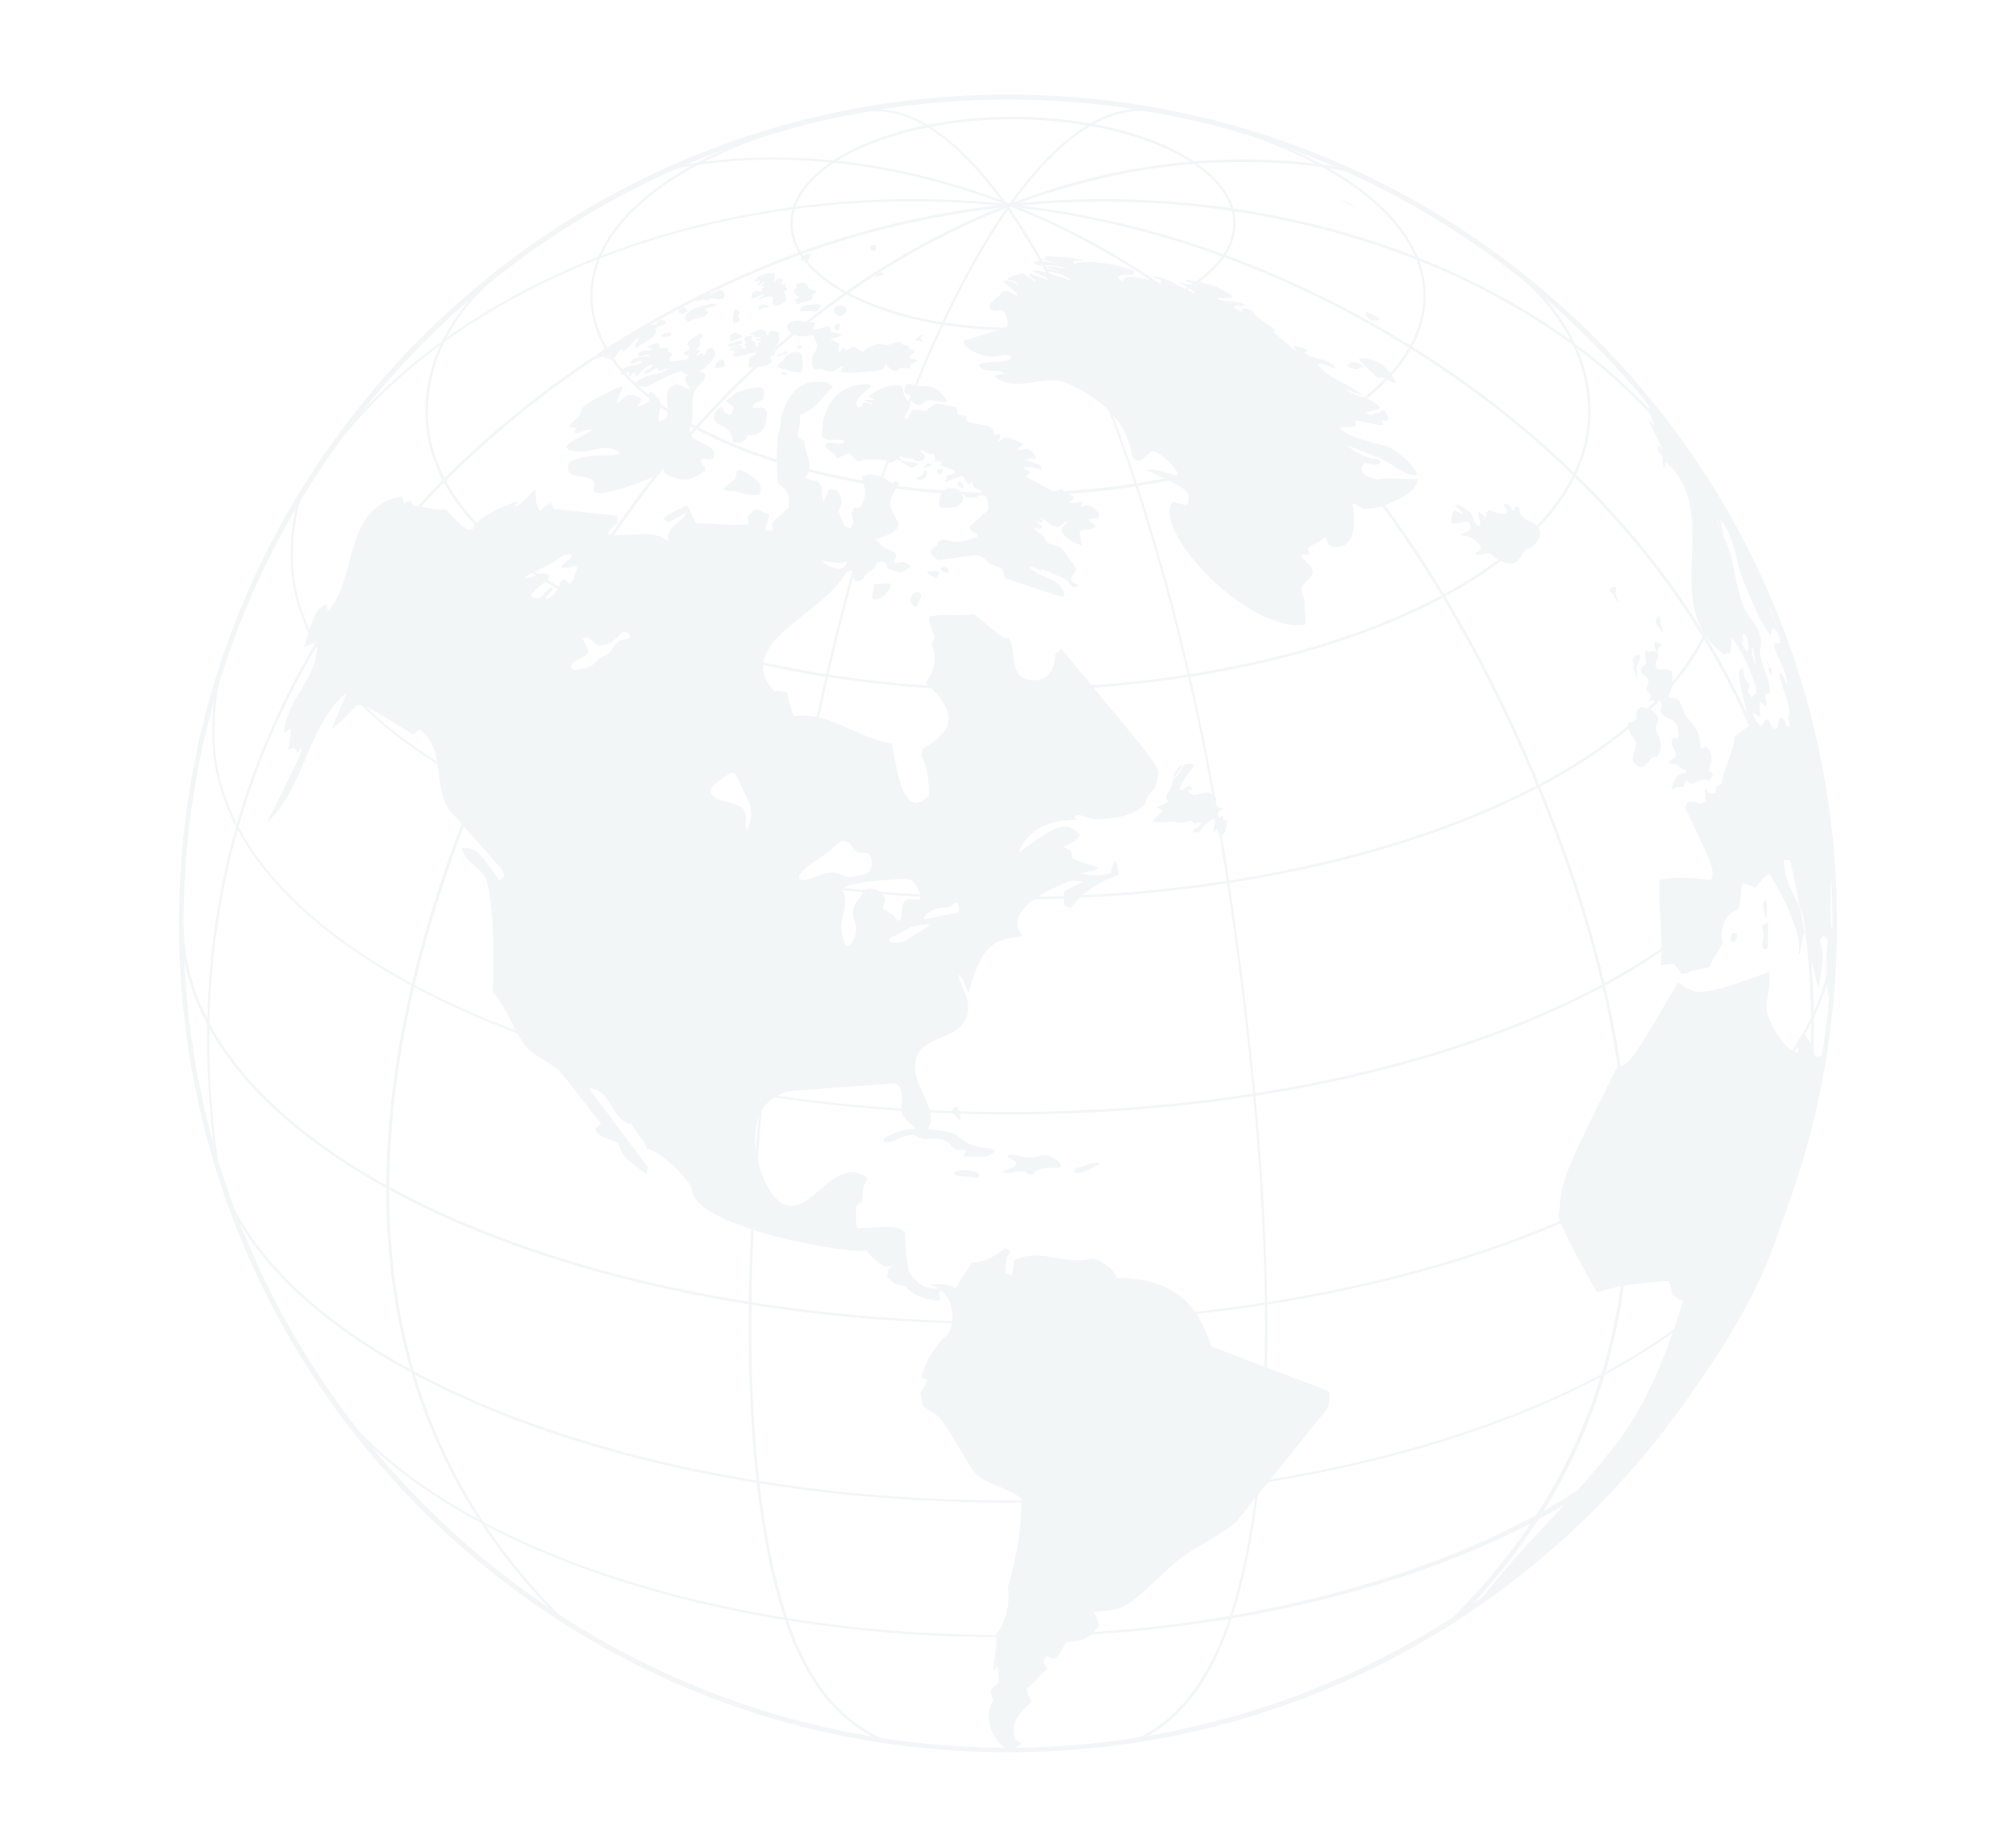 <?xml version="1.0" encoding="utf-8"?>
<!-- Generator: Adobe Illustrator 24.2.3, SVG Export Plug-In . SVG Version: 6.00 Build 0)  -->
<svg version="1.1" id="Livello_1" xmlns="http://www.w3.org/2000/svg" xmlns:xlink="http://www.w3.org/1999/xlink" x="0px" y="0px"
	 viewBox="0 0 609.6 558.7" style="enable-background:new 0 0 609.6 558.7;" xml:space="preserve">
<style type="text/css">
	.st0{fill:#C5D0D8;}
	.st1{fill:#F5F8FF;}
	.st2{fill:#FFFFFF;}
	.st3{fill:#E20414;}
	.st4{fill:#3A5B71;}
	.st5{fill:none;stroke:#1F1F1F;stroke-width:1.072;stroke-miterlimit:10;}
	.st6{fill:none;stroke:#1F1F1F;stroke-width:0.916;stroke-miterlimit:10;}
	.st7{fill:none;stroke:#1F1F1F;stroke-width:1.061;stroke-miterlimit:10;}
	.st8{fill:none;stroke:#333333;stroke-miterlimit:10;}
	.st9{fill:none;stroke:#000000;stroke-miterlimit:10;}
	.st10{opacity:0.2;clip-path:url(#SVGID_2_);}
	.st11{fill:#FFFFFF;stroke:#000000;stroke-miterlimit:10;}
	.st12{opacity:0.25;clip-path:url(#SVGID_4_);}
	.st13{opacity:0.2;}
	.st14{fill:#D7DCE0;}
	.st15{fill:#3A3A3A;}
	.st16{opacity:0.2;clip-path:url(#SVGID_6_);}
	.st17{fill:#E0DFE6;}
	.st18{opacity:0.25;clip-path:url(#SVGID_8_);}
</style>
<g class="st13">
	<path class="st0" d="M304.8,530c-67,0-129.9-26.1-177.3-73.4c-47.3-47.3-73.4-110.3-73.4-177.3c0-67,26.1-129.9,73.4-177.3
		c47.3-47.3,110.3-73.4,177.3-73.4s129.9,26.1,177.3,73.4c47.3,47.3,73.4,110.3,73.4,177.3c0,67-26.1,129.9-73.4,177.3
		C434.7,504,371.8,530,304.8,530z M304.8,30C167.3,30,55.5,141.9,55.5,279.3s111.8,249.3,249.3,249.3s249.3-111.8,249.3-249.3
		S442.3,30,304.8,30z"/>
	<g>
		<path class="st0" d="M215.6,132.4c-22.8-10.9-37.1-26-37.1-42.8l0,0c0-10.2,5.2-19.7,14.4-28.1l0,0c9.2-8.4,22.4-15.6,38.3-21l0,0
			l0.1,0.4l-0.1-0.4c23.3-7.2,48-11.1,73.6-11.1l0,0c25.6,0,50.3,3.9,73.6,11.1l0,0c15.9,5.5,29.1,12.6,38.3,21l0,0
			c9.2,8.4,14.4,17.9,14.4,28.1l0,0c0,16.8-14.3,31.9-37.1,42.8l0,0c-22.9,10.9-54.4,17.6-89.2,17.6l0,0
			C270,150,238.4,143.2,215.6,132.4L215.6,132.4z M193.4,62c-9.1,8.3-14.2,17.6-14.2,27.5l0,0c0,16.3,13.9,31.3,36.7,42.1l0,0
			c22.7,10.8,54.2,17.5,88.9,17.5l0,0c34.7,0,66.2-6.7,88.9-17.5l0,0c22.7-10.8,36.7-25.8,36.7-42.1l0,0c0-9.9-5.1-19.3-14.2-27.5
			l0,0c-9.1-8.3-22.2-15.4-38-20.9l0,0C355,34,330.3,30.1,304.8,30.1l0,0c-25.5,0-50.2,3.9-73.4,11.1l0,0l0,0
			C215.6,46.6,202.5,53.7,193.4,62L193.4,62z"/>
	</g>
	<g>
		<path class="st0" d="M180.3,184.3c-31.9-15.2-51.7-36.2-51.7-59.6l0,0c0-16.4,8.5-32.3,25.3-45.1l0.1,0.2l0.2,0.4
			c-16.7,12.8-24.8,28.4-24.8,44.5l0,0c0,22.9,19.5,43.8,51.3,58.9l0,0c31.7,15.1,75.7,24.5,124.1,24.5l0,0
			c48.5,0,92.4-9.4,124.1-24.5l0,0c31.8-15.1,51.3-36,51.3-58.9l0,0c0-16.5-8.7-32.5-26.1-45.4l0,0l0.5-0.6
			c17.6,13.1,26.4,29.3,26.4,46l0,0c0,23.4-19.8,44.4-51.7,59.6l0,0c-31.9,15.2-75.9,24.6-124.5,24.6l0,0
			C256.2,208.9,212.2,199.5,180.3,184.3L180.3,184.3z"/>
	</g>
	<g>
		<path class="st0" d="M151.6,241.7C112.3,223,88,197.1,87.9,168.4l0,0c0-6.3,0.6-12.9,2.8-18.9l0,0l0.7,0.3
			c-2.2,5.9-2.8,12.4-2.8,18.7l0,0c0,28.3,24.1,54,63.2,72.6l0,0c39.1,18.6,93.2,30.2,152.9,30.2l0,0c59.7,0,113.8-11.5,152.9-30.2
			l0,0c39.1-18.6,63.2-44.4,63.2-72.6l0,0c0-7.8-1.8-14-5.3-21.4l0,0l0.7-0.3c3.5,7.4,5.4,13.8,5.4,21.7l0,0
			c0,28.7-24.4,54.6-63.6,73.3l0,0c-39.2,18.7-93.4,30.3-153.2,30.3l0,0C245,272,190.8,260.4,151.6,241.7L151.6,241.7z"/>
	</g>
	<g>
		<path class="st0" d="M134.8,303.4c-43.5-20.7-70.6-49.5-70.6-81.3l0,0c0-5.9,0.3-13.2,2.1-18.8l0.6,0l0.1,0.3
			c-1.8,5.6-2.1,12.8-2.1,18.6l0,0c0,31.4,26.7,59.9,70.1,80.6l0,0c43.4,20.7,103.4,33.5,169.7,33.5l0,0
			c66.3,0,126.3-12.8,169.7-33.5l0,0c43.4-20.7,70.1-49.2,70.1-80.6l0,0c0-7-1.3-15.5-3.8-22.1l0,0l0.7-0.3
			c2.6,6.7,3.9,15.3,3.9,22.4l0,0c0,31.9-27,60.6-70.6,81.3l0,0c-43.5,20.8-103.6,33.6-170,33.6l0,0
			C238.4,336.9,178.3,324.1,134.8,303.4L134.8,303.4z"/>
	</g>
	<g>
		<path class="st0" d="M127.9,365.1c-45.2-21.9-73.1-52.1-73.1-85.3l0,0h0.8c0,32.8,27.6,62.8,72.7,84.6l0,0
			c45,21.8,107.4,35.4,176.5,35.4l0,0c69.1,0,131.5-13.3,176.5-34.9l0,0c45.1-21.5,72.7-51.3,72.7-84l0,0h0.8
			c0,33.2-28,63.1-73.1,84.7l0,0c-45.2,21.6-107.6,34.9-176.9,34.9l0,0C235.6,400.6,173.1,387,127.9,365.1L127.9,365.1z"/>
	</g>
	<g>
		<path class="st0" d="M146.4,425.7c-42.6-17.9-72.1-42.7-80.6-70.7l0,0l0.7-0.2c8.3,27.6,37.7,52.3,80.2,70.2l0,0
			c42.4,17.8,97.9,28.8,158.4,28.8l0,0c59.8,0,114.5-10.4,156.5-27.6l0,0c42-17.2,71.4-41.2,80.5-68.4l0,0l0,0l0.7,0.2
			c-9.3,27.5-38.8,51.5-80.9,68.8l0,0c-42.1,17.3-96.9,27.7-156.8,27.7l0,0C244.5,454.5,189,443.6,146.4,425.7L146.4,425.7z"/>
	</g>
	<g>
		<path class="st0" d="M98.7,421.8l0.6-0.4c27.6,41.2,108.2,73.1,204.1,73.1l0,0c95.9,0,178.7-33.1,206.4-74.3
			c0.3-0.5,1-0.6,1.5-0.3l0.8,0.4l0,0l0,0c-27.4,42-111.9,74.9-208.6,74.9l0,0C207.4,495.2,126.7,463.3,98.7,421.8L98.7,421.8z"/>
	</g>
	<g>
		<g>
			<path class="st0" d="M258.8,90.5C246.6,84.7,239,76.7,239,67.6l0,0c0-9,7.7-17.1,19.8-22.9l0,0c12.2-5.8,29-9.4,47.5-9.4l0,0
				c18.5,0,35.3,3.6,47.5,9.4l0,0c12.2,5.8,19.8,13.9,19.8,22.9l0,0c0,9-7.7,17.1-19.8,22.9l0,0c-12.2,5.8-29,9.4-47.5,9.4l0,0
				C287.8,99.9,271,96.3,258.8,90.5L258.8,90.5z M259.1,45.4c-12.1,5.7-19.4,13.7-19.4,22.2l0,0c0,8.6,7.3,16.5,19.4,22.2l0,0
				c12,5.7,28.7,9.3,47.2,9.3l0,0c18.4,0,35.1-3.6,47.2-9.3l0,0c12.1-5.7,19.4-13.6,19.4-22.2l0,0c0-8.6-7.3-16.5-19.4-22.2l0,0
				c-12-5.7-28.7-9.3-47.2-9.3l0,0c0,0,0,0,0,0l0,0C287.9,36.1,271.2,39.7,259.1,45.4L259.1,45.4z"/>
		</g>
		<g>
			<path class="st0" d="M236.7,488c-6.8-21.6-10.3-50.7-10.3-86.9l0,0c0-35.5,3.4-77.8,10.3-126.3l0,0
				c15.3-107.1,46.2-189.5,77.2-224.1l0,0c10.4-11.5,20.8-17.8,30.7-17.8l0,0c1.4,0,2.7,0.1,4.1,0.4l0,0l0,0l-0.1,0.7
				c-1.3-0.2-2.6-0.4-4-0.4l0,0c-9.6,0-19.8,6.1-30.1,17.5l0,0c-10.3,11.5-20.6,28.2-30.3,49.5l0,0
				c-19.5,42.5-36.6,102.9-46.7,174.2l0,0c-6.9,48.5-10.3,90.8-10.3,126.2l0,0c0,36.1,3.5,65.2,10.3,86.7l0,0
				c6.8,21.5,17.1,33,30.3,38.6l0,0l-0.3,0.7C253.9,521.3,243.5,509.5,236.7,488L236.7,488z"/>
		</g>
		<g>
			<path class="st0" d="M116.8,360c0-35.6,8.3-78.9,31-130.9l0,0c59.1-135.9,155-180.9,227.6-180.9l0,0c11.1,0,21.6,0.8,31.4,2.7
				l0,0.3l-0.1,0.5c-9.7-1.9-20.2-2.7-31.2-2.7l0,0c-72.4,0-167.9,44.8-226.9,180.5l0,0c-22.6,51.9-30.9,95.1-30.9,130.6l0,0
				c0,71.4,34,110.9,52.8,129.8l0,0l-0.5,0.5C151,471.4,116.8,431.7,116.8,360L116.8,360z"/>
		</g>
		<g>
			<path class="st0" d="M62.6,314.2C62.6,179,172.2,95.3,259.5,70.5l0,0c24.8-7.1,49.8-10.3,74.2-10.3l0,0
				c77.4,0,147.9,33.1,180.4,83.2l0,0l-0.6,0.4c-32.4-49.8-102.6-82.8-179.8-82.8l0,0c-24.3,0-49.3,3.3-74,10.3l0,0
				c-87,24.8-196.4,108.2-196.4,243l0,0c0,13.1,1,26.6,3.2,40.7l0,0l-0.7,0.1C63.6,340.9,62.6,327.3,62.6,314.2L62.6,314.2z"/>
		</g>
		<g>
			<path class="st0" d="M342.1,526.6c13.2-5.6,23.3-17.4,30.1-38.8l0,0c6.8-21.5,10.3-50.6,10.3-86.7l0,0
				c0-35.5-3.4-77.8-10.3-126.2l0,0c-15.2-107-46.2-189.3-77.1-223.7l0,0c-10.3-11.5-20.5-17.6-30.1-17.5l0,0c-1.3,0-2.7,0.1-4,0.4
				l0,0l-0.1-0.7c1.4-0.2,2.7-0.4,4.1-0.4l0,0c9.9,0,20.3,6.3,30.7,17.8l0,0c10.4,11.5,20.7,28.4,30.4,49.7l0,0
				c19.5,42.6,36.6,103,46.8,174.4l0,0c6.9,48.5,10.3,90.8,10.3,126.3l0,0c0,36.2-3.5,65.3-10.3,86.9l0,0
				c-6.8,21.6-17,33.5-30.5,39.3L342.1,526.6z"/>
		</g>
		<g>
			<path class="st0" d="M438.7,489.8c18.8-18.9,53.4-58.4,53.4-129.7l0,0c0-35.5-8.3-78.7-30.9-130.6l0,0
				C402.1,93.6,306.3,48.3,233.9,48.3l0,0c-10.9,0-21.3,1-30.9,2.9l0,0l-0.1-0.7c9.7-1.9,20.1-2.9,31.1-2.9l0,0
				c72.7,0,168.8,45.5,228,181.6l0,0c22.6,52,31,95.3,31,130.9l0,0c0,71.6-34.4,111.8-53.2,130.8L438.7,489.8z"/>
		</g>
		<g>
			<path class="st0" d="M544.4,350.4c2.2-13.9,3.2-27.3,3.2-40.2l0,0c0-134.3-110.5-214.2-197.6-239l0,0c-24.7-7-49.7-10.3-74-10.3
				l0,0c-77.2,0-148.1,32.6-180.4,82.5l0,0l0,0l-0.6-0.4c32.6-50.1,103.7-82.8,181.1-82.8l0,0c24.4,0,49.4,3.3,74.2,10.3l0,0
				c87.3,24.8,198.2,105,198.2,239.7l0,0c0,12.9-1,26.4-3.2,40.3l0,0L544.4,350.4L544.4,350.4z"/>
		</g>
	</g>
	<g>
		<path class="st0" d="M555.3,279.6c0,11.2-0.7,18.7-1.3,26.6c0-2-0.2-4-0.5-6.5c-0.2,0.5-0.5,1.2-0.7,1.7
			c-1.2-12.1-0.4-12.1-0.1-17.1c-0.4-0.4-1-1-1.4-1.4c-0.3,0.5-0.7,1.1-1,1.6c1.2,4.9,1.2,4.9-0.4,14.5c-1.5-5.1-2.7-10.3-3.8-15.5
			c0.1,0.2,0.2,0.5,0.3,0.6c0.3-3.5-0.8-6.7-2.2-9.7c-0.9-4.7-1.8-9.4-2.9-14.1c-0.6-0.1-1.3-0.2-1.8-0.2c-0.3,5.3,2.6,9.7,4.7,14.3
			c0.6,3,1.2,6,1.8,9.1c-0.2-0.4-0.4-0.8-0.6-1.2c-0.5,2.6-0.9,4.6-1.2,6.2l-0.3-0.1c1.4-7.7-8.7-24-8.9-24.1
			c-1.9,0.9-2.8,3-4.4,4.2c-1-0.6-2.5-1.1-3.7-1.3c-0.8,2.7-0.1,5.6-1.5,8.1c-4.4,1.1-5.5,7.1-4.4,9.9c-1.2,2.5-3.3,4.5-4,7.3
			c-6.2,1.3-6.2,1.3-6.6,1.9c-0.6,0-1.3,0.1-1.9,0.2c-0.6-1-1.6-2.2-2.3-3.1c-1.2,0.1-2.8,0.3-4,0.4c0.9-8.6-0.9-17.2-0.4-25.8
			c0,0,5.7-1.4,15.6,0.1c1-3.3,1-3.3-7.9-22c0.3-0.5,0.6-1.2,0.9-1.7c1.1-0.2,2.7,0.1,3.7,0.6c0.5-0.2,1.2-0.5,1.8-0.7
			c-0.4-1.2-0.4-2.9-0.3-4.2c0.3,0.5,0.7,1.2,1,1.7c0.6,0,1.4,0,2,0c0.1-0.6,0.2-1.3,0.3-1.9c0.5-0.3,1.2-0.7,1.7-0.9
			c0.5-4.9,3.6-9.2,3.8-14.2c2.7-2.2,2.7-2.2,4.8-3.5c-4-16.2-4-16.2-2.2-17.5c0.5,3.4,0.5,3.4,2.1,5.4c-0.2,0.5-0.4,1.2-0.5,1.8
			c0.3,0.5,0.6,1.2,0.9,1.7c0.5-0.3,1.1-0.7,1.5-1c0.6-3.3-5.8-15.7-7.3-16.8c-0.1,1.3-0.3,3.1-0.5,4.4c-0.6,0.1-1.4,0.3-2,0.5
			c-20.1-15,0.2-42.4-17.4-58.1c-0.2,0.6-0.4,1.3-0.6,1.9c-0.4-1.1-0.6-2.6-0.5-3.7c-0.4-0.4-1-1-1.4-1.4c0-0.6,0.1-1.4,0.1-2
			c0.5,0.4,1.1,0.9,1.6,1.3c-1.9-2.7-3-5.9-4.6-8.9l0,0h0l0,0l0,0h0l0,0h0c0,0,0,0,0.5,0.3c0.4,0.5,1,1.1,1.4,1.5
			c-1.8-4.7-1.8-4.7-1.8-6.2c2.4,2.1,2.4,2.1,10.6,12.9l0.2,0.3c0.1,0.1,8.9,13.3,14.1,22.6l0.2,0.4c2,3.7,2,3.7,3.4,6.4l0.5,1
			c3.7,7.6,8.1,17.9,11.4,25.7c4.9,12.9,4.9,12.9,11.5,39.5c2.6,12.5,2.8,13.7,4.6,34.7c-0.1-0.4-0.2-0.8-0.4-1.1h0v0l0,0
			c-0.3-1,0.2-2-0.1-3v0l0,0h0v0l0,0h0v0c-0.3-0.3-0.3-0.4-0.4-1.2c-0.3-2-0.3-2.1-0.4-2.1c0,0-0.1,4.2,0,5.3
			c0.2,2.1,0.2,2.2,0.1,2.6l-0.1,0l-0.3,8.6c0,0,0.2,2.7,0.3,4.6c0,0.6,0,0.6,1.2,2.5c0.6-0.8-0.2-1.9,0.3-2.7L555.3,279.6
			L555.3,279.6z M541.1,216.6c0.2-4.6-2.6-8.5-3-12.9l0.3-0.3c0.9,1,1.2,2.3,1.8,3.3l0.3,0c0,0-0.7-3.8-2.4-7.1
			c-1.9-3.8-1.7-4.5-1.4-5c0.6-0.2,0.6-0.2,1.3,0.1l0.3-0.2c0,0-0.3-2-0.4-2.2c-0.1-0.6-1-2.2-1.9-2.3c-0.4,0.6-0.4,1.4-0.8,2
			c-0.3-0.1-3.3-5.3-3.3-5.3c-5.6-12.4-6.1-14.7-6.5-16.7c-0.9-3.8-2.3-10.2-5.8-13.3l-0.4,0.1c0.3,3.6,2.8,6.3,3.7,9.6
			c1.4,4.7,2,9.5,3.3,14.1c0.1,0.3,0.2,0.8,0.4,1.1c1.1,3.3,1.7,4.1,2.9,5.6c1.2,1.5,2.2,2.7,2.9,5.9c0.4,1.7-0.4,3.4-0.1,5.1
			c0.6,3.2,2.3,6.1,2.7,9.4c0.3,2,0.1,2.2-0.4,2.5c-0.7-0.3-0.7-0.3-0.8-0.3c-0.1,0.4-0.1,0.4,0.3,2.5c0.3,1.6,0.3,1.6-2-0.1
			c-0.2,1.5,0.3,3,0.1,4.5c-0.9-0.1-1.4-0.9-2.2-1.1c-0.1,0.3,1,3.6,2.7,3.9c1.1-1.8,1.1-1.8,1.3-1.8c1.7-0.7,1,2.9,2.8,2.7
			c1.7-0.2,0.2-3.3,1.9-3.2c1.6,0.1,0.7,2.3,2.1,2.7c0.9-1.1-0.5-2.1-0.1-3.2L541.1,216.6z M538.5,192.4c0,0,0.1-0.5-0.9-3
			c-0.8-2.1-2.4-5.7-2.8-6.1l0,0C534.9,184.1,538.5,192.3,538.5,192.4z M530.8,200.8c0,0,0.1-0.1,0-0.5c-0.1-0.5-0.3-0.9-0.3-1.4
			c-0.1-0.6-0.1-1.2-0.2-1.7l0-0.2c0-0.2-0.1-0.4-0.1-0.5c-0.1-0.6-0.3-0.7-0.3-0.7C529.4,196,530.2,200.2,530.8,200.8z
			 M528.1,196.8c0.6,0.2,0.9-1.2,0.3-3.3c-0.2-0.8-0.5-1.3-0.7-1.5c-0.3-0.4-0.7-0.2-0.8,0.4c0,0,0,0.3,0.1,0.5
			c0.4,0.9,0.5,1.2,0.5,1.4l0,0c-0.1,0-0.2-0.1-0.4-0.4c-0.2-0.2-0.3-0.3-0.3-0.3C526.5,193.9,527.3,196.5,528.1,196.8z"/>
		<path class="st0" d="M550.7,319.4c0.2-0.8,0.3-1.6,0.5-2.4c-0.6,4.9-1.5,10.4-2.5,17.3c-0.3,1.5-0.7,3.1-1.1,4.8
			c1.1-5.1,1.2-6.7,1.3-8.3c-6.5,28.6-6.5,28.6-9.7,37.9l0,0.1l-1.2,3.3c-14.6,46.2-69.3,101.9-91,112.8c13.5-18.5,32-33.8,45-52.8
			c10.2-14.9,16.9-38.5,16.9-38.6c-1.1-0.4-2.4-1.2-3.3-1.9c0-1.3-0.5-3-1.1-4.2c-0.1,0-13.9,0.7-21.6,3.5
			c-0.1-0.1-11.8-20.6-11.6-23.2c1-11.4,1-11.4,17.7-45c3.9-0.9,3.9-0.9,18.4-25.6c5.6,4,6.5,4.6,27.4-3.1c1.2,4.5-1.7,8.9-0.1,13.4
			c0,0.1,3.8,10,9,11c0.1-3.7,0.1-3.7,1.5-6c1,0.8,1.9,2.2,2.3,3.3l0,0h0l0,0l0,0l0,0l0,0h0c0,0,0,0,0.2,0.3
			c0.3,1.1,0.9,2.5,1.3,3.6C549.5,319.6,550.2,319.5,550.7,319.4z"/>
		<path class="st0" d="M535.5,204.5c0.3,1,0.3,1.1,0.3,1.1l-0.1-0.2c-0.1-0.4-0.2-0.7-0.3-1.1c-0.2-0.4-0.4-0.8-0.5-1.3
			c0,0-0.2-1,0-1.1l0.4,0.1c0.1,0,0.2,0.1,0.3,0.4l0.1,0.4l0,0.3c0.1,0.8-0.1,0.7-0.2,0.7l-0.1,0.1
			C535.4,204.1,535.4,204.3,535.5,204.5z"/>
		<path class="st0" d="M534.8,200.8l0.1,0.9c-0.1,0-0.8-1.9-0.8-2.1l0,0C534.2,199.7,534.7,200.6,534.8,200.8z"/>
		<path class="st0" d="M534.4,279.1c0.3,0.1,0.3,0.6,0.3,1.5c0,3.4-0.1,5.2-0.3,6.1c-0.1,0.6-1,0.4-1.2,0.1c-0.2-0.3-0.3-0.7-0.3-1
			c-0.1-1.2,0.4-2.4,0.3-3.7c-0.1-0.6-0.4-1.1-0.4-1.7l0-0.1C532.8,279.8,534.1,279.1,534.4,279.1z"/>
		<path class="st0" d="M534.3,275.2c0,2.1-0.1,2.3-0.2,2.4c-0.4-0.2-1-3.4-1-3.5c-0.1-1,0.4-1.7,0.7-1.8l0.1,0
			C534.3,272.3,534.3,272.8,534.3,275.2z"/>
		<path class="st0" d="M534,207.7c0.1,0.5,0.1,1.3,0,1.3c-0.5-0.3-1.2-4.1-0.9-4.2h0c0.1,0.1,0.1,0.1,0.2,0.6
			C533.9,207.3,533.9,207.3,534,207.7z"/>
		<path class="st0" d="M533,186.8l0.9,2.1c-0.2-0.4-0.4-0.9-0.6-1.3l-0.1-0.2C533.1,187.1,533,186.9,533,186.8L533,186.8z"/>
		<path class="st0" d="M524.5,282.1c0.7,0.1,0.7,0.7,0.7,1.1c-0.1,1.2-0.9,2.2-1.5,1.6C523.2,284.2,523.1,282.1,524.5,282.1z"/>
		<path class="st0" d="M516.8,233c0.1,0.8,1.3,0.6,1.1,1.5c0,0-1,2.2-1.6,1.6c-0.8-0.6-0.8-0.6-3.6,0.6c-0.7,0.3-1,0.4-1.3,0.4
			c-0.6-0.1-0.8-0.9-1.5-0.8c-0.9,0.2-0.3,1.5-1.1,1.7c-0.6,0.2-1.2-0.1-1.9,0.1c-0.6,0.2-0.8,0.5-1.2,0.9c-0.1-0.3-0.2-4.9,4-5.3
			l0.2-0.3c-0.1-0.2-0.2-0.5-0.4-0.7c-0.6,0.1-0.6,0.1-0.7,0l-0.3-0.2c-0.6-0.3-0.9-0.9-1.5-1.2c-0.7-0.3-1.6,0.1-2.3-0.6
			c0.1-1.3,2-1,2-2.4c0-1.7-1.7-2.9-1.2-4.7c0.1-0.4,0.6-0.4,1.1-0.3c0.8,0.1,1.2-0.1,0.8-2.5c-0.1-0.6-0.2-1.3-0.7-2
			c-1-1.6-3.2-1.4-4.2-2.9c-0.8-1.2,0.6-2.6-0.3-3.9c-0.1-0.1-0.3-0.3-0.5-0.3c-0.8,0.3-0.4,1.8-1.5,1.6c-0.1-0.5,0.5-1-0.1-1.5
			c-0.5-0.4-0.8,0.3-1.2,0.4l-0.2-0.1c-0.1-0.7,0.5-1.3,0.3-2.1c-0.1-0.6-1-0.7-1.1-1.4c-0.1-1.1,1.1-2.2,0.3-3.4
			c-0.6-0.9-2-1.2-2.1-2.6c0,0,0.4-1.6,1.5-1.5c0.4-1.4-0.5-2.8,0-4.2c1.1,0.6,2.7-0.8,3.6,0.6c0.9,1.5-1.1,2.7-0.5,4.1
			c0.1,0.2,0.2,0.4,0.3,0.5c0.2,0.4,0.5,0.5,1.7,0.4c1.5-0.1,2.2,0,2.6,0.4c0.6,0.6,0.6,5.2-0.6,7.3c-0.4,0.7-0.1,0.8,1.8,1.1
			c0.7,0.1,0.9,0.1,1.6,1.3c0.7,1.1,0.8,2.5,1.5,3.6c1,1.6,2.6,2.8,3.4,4.5c0.7,1.4,0.9,2.3,1.1,4.1c0.1,1.2,0.1,1.4,0.5,1.6
			c0.5,0.3,0.6-0.6,1.1-0.6c0.8,0,1.9,2,1.9,3.6C517.6,230.9,516.7,231.8,516.8,233z"/>
		<path class="st0" d="M502.3,189c0.6,1.9,0.6,2.2,0.5,2.2c-0.1,0.1-1.4-1.3-2-2.7c-0.1-0.1-0.2-0.6,0.1-1.3c0-0.1,0.4-0.9,0.8-0.9
			c0.1,0,0.2,0.1,0.3,0.4c0.1,0.5,0,0.9,0.1,1.4C502.1,188.4,502.1,188.4,502.3,189z"/>
		<path class="st0" d="M502.4,195.3c0.1,0.3-0.2,0.3-0.3,0.3c-0.2,0-0.5,0-0.7,0.4c-0.1,0.4,0,0.9,0.2,1.3l0,0.1l0,0
			c-0.5-0.2-1.2-1.1-1.2-1.4c0,0-0.5-1.6,0.2-1.9l0.3,0C501.5,194.2,502.4,195,502.4,195.3z"/>
		<path class="st0" d="M502.2,225.6c0,0,0,1.4-0.5,2.3c-0.1,0.3-0.4,0.6-0.6,0.8c-0.5,0.4-1.2,0.2-1.7,0.6c-0.9,0.7-1.2,2-2.4,2.6
			c-0.5,0.2-1.5,0.1-2.3-0.5c-0.6-0.5-1-1.2-1-1.9c0-1.5,0.9-2.7,1-4.2c0.1-1-0.2-1.3-1-2.4c-0.5-0.6-1.4-2.2-1.5-3.2
			c-0.2-1.1,0.4-1.2,0.8-1.2c0.2,0,0.4,0,0.6,0h0l0,0h0h0h0l0,0h0h0h0h0l0,0h0h0l0,0h0h0c1.2,0,1.3-0.1,1.2-1.6
			c-0.1-1.2-0.1-3.1,1.9-3c2.1,0.3,4.5,1.8,4.7,3.6c0.1,1-0.7,1.7-0.7,2.7C501.1,222.1,502.2,223.7,502.2,225.6z"/>
		<path class="st0" d="M495.8,198.3c0.1,0.6,0.1,1.2-0.2,1.7c-0.5,0.9-0.7,1.4-0.7,2.1c0,1.1,0.2,2.3,0.1,3.4l0,0.1l-0.1-0.1
			c-0.2-0.7-0.3-1.4-0.5-2c-0.2-0.6-0.3-0.7-0.4-0.9c-0.1-0.1-0.2-0.2-0.2-0.4c0-0.3,0.3-0.6,0.3-0.9c0-0.2-0.1-0.4-0.2-0.9
			c-0.2-0.6-0.2-0.9-0.2-1.1c0.1-0.2,1.2-1.3,1.8-1.4C495.6,197.9,495.7,198,495.8,198.3z"/>
		<path class="st0" d="M489,181c0.3,0.7,0.3,0.8,0.3,1c0,0.2-0.1,0.1-0.3-0.1l-0.2-0.3c-0.4-0.5-0.7-1.2-0.8-1.4
			c-0.1-0.3-0.2-0.4-0.3-0.5c-0.2-0.2-0.4-0.4-0.6-0.5c-0.2-0.2-0.5-0.4-0.5-0.5c-0.1-0.7,1-1.2,1.7-1.2c0.2,0,0.5,0.1,0.5,0.4
			l-0.1,0.3c-0.1,0.2-0.2,0.6-0.2,1.1C488.5,179.8,488.7,180.4,489,181z"/>
		<path class="st0" d="M465.7,160.9c0.3,1.2-0.7,2.7-1.5,3.7c-0.9,1.1-2.4,1.2-3.3,2.2c-0.8,0.9-1.2,2.1-2.1,2.9l-0.4,0.3
			c-1.5,1-3.9,0.2-5.6-0.8c-1-0.6-1.6-1.6-2.7-2c-0.1,0-0.1,0-1.4,0.4c0,0-2.2,0.5-2.6-0.2c0.4-0.5,1.2-0.6,1.4-1.2
			c0.2-0.4,0.4-0.9-0.2-1.6c0,0-2-2.2-3.8-2.4c-1-0.1-1.6-0.2-1.9-0.4c0.8-1,2.4-0.6,3-1.8c0.2-0.5,0-2.5-1.1-2.3
			c-4.4,0.8-4.4,0.8-4.6,0.6c-0.7-0.6,0.7-3.7,0.7-3.8c0.2-0.2,0.8,0,1.6,0.5c0.7,0.3,0.7,0.3,1,0.3l0.1-0.1c-0.5-1-1.8-1.4-2.2-2.5
			l0.1-0.2c1.7,0.3,4.4,2.4,4.4,2.5c0.9,0.8,0.7,2.1,1.3,3c0.7,1,2.1,1.5,1.6-0.3c-0.5-2-0.5-2.4-0.3-2.9c0.9,0.3,1.2,1.3,2.1,1.6
			l0.1-0.1c0-1.4,0-1.4,0.5-1.7l0.2-0.1c0.1-0.1,0.6-0.2,1.1,0.1c0.5,0.3,2.6,0.8,3.7,0.8c1.4-0.1,0.8-1,0.5-1.4
			c-0.6-0.8-1-1.5-0.1-1.6c0.8,0.1,1.5,0.6,1.8,1.4c0.3,0.7,0.4,0.7,0.6,0.7c0.4-0.3,0.2-1.1,0.9-1.2c0.6-0.1,0.9,0.6,0.9,0.9
			c-0.2,1.6,2,3,2.3,3.1C463.9,158.2,465.3,159,465.7,160.9z"/>
		<path class="st0" d="M431.4,74.6l-1.4-0.9c0.5,0.3,1.1,0.7,1.2,0.8L431.4,74.6z"/>
		<path class="st0" d="M429.9,73.7l-0.2-0.1C429.8,73.7,429.9,73.7,429.9,73.7z"/>
		<path class="st0" d="M429.8,73.6l-0.2-0.1C429.7,73.6,429.7,73.6,429.8,73.6z"/>
		<path class="st0" d="M429.2,73.2L429.2,73.2c-0.1-0.1-0.3-0.2-0.5-0.3c0,0,0.1,0.1,0.1,0.1l-0.7-0.5l0,0
			C428.4,72.7,428.8,72.9,429.2,73.2z"/>
		<path class="st0" d="M418.8,134.8c3.4,0.7,9.8,6.9,9.6,8.8c-0.7,0.2-2.2,0.6-7.6-3c-2.4-1.6-2.4-1.6-13.4-5.9
			c0.5,0.5,2.1,2.1,6.8,3.8c0.4,0.1,0.4,0.1,0.4,0.1c0.8,0,1.9,0.2,2.6,0.5c0.1,0.2,0.2,0.5,0.3,0.7c-1,1-1,1-4.9,0.2
			c-2.9,3.4,2.8,5.2,4.6,4.9c3.8-0.7,7.7,0.2,11.5,0c-0.5,4.3-6.8,6.7-10.5,8.1c-2.1,0.8-5.3,0.9-5.4,0.9c-1.6-0.1-2.3-1.4-3.8-1.6
			c2.1,13.7-3.7,13.8-7.2,12.6c-0.5-1.6-0.5-1.6-0.9-2.2c-0.2,0-0.6,0.1-0.8,0.1c-1,1.5-3.5,1.7-4.6,3.1c0.6,1.3,0.6,1.3,0.3,1.9
			c-0.8,0.2-1.5-0.1-2.3,0c0.4,1.9,3.3,2.9,3.4,5c0.1,2.2-3,3.3-3.3,5.3c-0.2,1.5,1.1,2.9,0.9,4.5c-0.3,2.1,0.6,4.2,0.2,6.3
			c-17.2,2.8-46.2-28.3-40.3-36.9c0.6-0.1,0.6-0.1,3.9,0.7c0.2-0.1,0.5-0.2,0.8-0.3c1-3.9,1-3.9-12.4-10.2c2-0.4,2-0.4,9,1.6
			c0.2-0.2,0.4-0.4,0.5-0.5c-1-2.2-5.2-6.7-8.1-6.9c-4.9,5.9-5.9,1-5.9,1c-2.3-15.8-20.7-21.9-20.9-21.9c-6.7-1.8-14.2,3.2-20.5-1.5
			c0.1-0.2,0.2-0.4,0.3-0.6c0.2,0,0.2,0,2.6-0.4c-2.1-1.7-6.4,0.2-7.8-2.6c2.9-1.7,7-0.2,9.8-2c0-0.2,0-0.4-0.1-0.6
			c-1-0.5-1.4-0.7-3.2-0.2c-4.3,1.3-10.3-1.8-11.2-4.3c0.4-0.4,1.4-0.7,2.1-0.8l11.1-3.6c0.8-1-0.2-3.9-0.7-4.5
			c-1-1.1-2.6,0.1-3.7-0.6c-2.9-1.9,2.6-3.6,2.9-5.7c2.1-0.6,3.1,0.9,4.6,1.3c0-0.2,0-0.5,0.1-0.7c-0.7-0.3-0.7-0.3-4.1-3.6
			c1.9-0.8,3,0.7,4.5,1c-0.4-0.6-0.6-0.9-3.5-1.7c0.3-0.4,0.3-0.4,4.5-1.8c1.4,0.6,3,1.7,4,2.8c0-0.2,0-0.4,0.1-0.6
			c-1.9-1.4-1.9-1.4-2-2c2.2,0.2,3.8,1.5,6,1.8c-0.9-0.8-0.9-0.8-5-2.6c1.7-0.5,1.7-0.5,11.8,2.9c-2-2.4-5.9-2.2-8.7-3.5
			c0.7-0.2,1.2-0.4,5.1,0.9c-0.4-0.2-1.4-0.7-4.3-1.5c1.3-0.3,2-0.4,6.6,0.6c-0.6-0.3-1.8-0.9-5.1-1.1c-0.6,0-0.8,0-0.9,0l-0.4,0
			l-0.4,0l-0.3,0l-0.3,0l-0.3,0l-0.3,0l-0.3,0c-0.5-0.1-1.2-0.3-1.6-0.5c0-0.2-0.1-0.5-0.1-0.6c1.2-0.4,1.2-0.4,6.9,0.3
			c-1.5-0.4-3.1-0.6-4.5-1.3c0.5,0,1.1,0,1.6-0.1c-0.2-0.1-0.5-0.2-0.7-0.2c0.2-0.1,0.4-0.3,0.5-0.4c7.6,0.3,10,0.9,11.3,1.2
			c-0.6,0.2-0.6,0.2-3.1,0.2c0,0.2-0.1,0.4-0.1,0.6c0.2,0.1,0.4,0.3,0.6,0.4c2-1.4,11.4-0.6,18.2,2.2c-0.1,0.3-0.5,0.7-0.8,1
			c-3-0.1-3-0.1-4.2,0.4c-0.1,0.2-0.1,0.4-0.2,0.6c0.4,0.4,1,0.8,1.4,1.1c0.4-1.9,2.2-1.6,8.1-0.6c-0.3-0.3-0.8-0.6-1.1-0.8
			c1.8,0.3,2.3,1.7,3.9,2.2c0.2-0.1,0.5-0.3,0.6-0.4c0-0.2,0-0.5,0.1-0.7c-1.1-0.6-1.5-0.7-2.6-1.1c0.2-0.1,0.4-0.3,0.6-0.4
			c4.1,1.2,4.1,1.2,12.4,5.6c-0.7-1.1-0.7-1.1-5.2-3.7c1.8,0.5,3.6,0.8,5.4,1.2c-0.9-0.8-2.2-1.1-3.3-1.6c0.2-0.1,0.4-0.2,0.6-0.3
			c2.1,0.3,6,1,8,1.8c0,0,3.4,1.5,5.7,3.1c-0.1,0.2-0.1,0.4-0.2,0.6c-1.5,0.2-3.1,0-4.6,0.1c2.5,1.6,6.4,0.3,8.8,2.1
			c-0.8,0.3-0.8,0.3-3.6,0.1c0.5,1,0.5,1,2.5,2c-0.1-0.3,0-0.8,0.2-1.1c1.9,0.1,2.5,0.5,3.4,1.2c-0.1,0.7-0.1,0.7,6.3,5.1
			c0,0.3,0,0.3,0,0.3c-0.1,0.1-0.3,0.3-0.4,0.5c0,0,6.1,5.4,6.9,5.7c-0.1-0.4-0.1-0.4-1.2-1.5c2.9,0,4.6,1.4,4.8,1.6
			c-0.5,0-1,0.2-1.4,0.4c2.8,2.2,7.9,1.7,9.8,4.8c-1.7-0.3-3.2-1.1-4.9-1.5c-0.2,0.1-0.4,0.3-0.5,0.4c2.9,4.3,9.6,5.7,13.4,9.3
			c-0.2,0-0.2,0-5.4-2c2.8,2.3,7.7,2.4,10.2,5.1c0.9,1,0.9,1-3.9,2c1.5,1.4,5.2,1.1,5.3,3.6c-0.6,0.4-0.6,0.4-8.3-1.2
			c-0.2,0.6,0.1,1.3,0,1.9c-1.5,0.3-3.1,0-4.6,0.2C405.6,131.9,418.7,134.8,418.8,134.8z"/>
		<path class="st0" d="M424.2,70.9L424.2,70.9L424.2,70.9c-0.4-0.2-0.8-0.4-1.2-0.6c0.1,0,0.6,0.3,1,0.5L424.2,70.9z"/>
		<path class="st0" d="M424.2,70.9L424.2,70.9L424.2,70.9l-1.2-0.6h0c0,0,0,0,0,0C423.4,70.5,423.8,70.7,424.2,70.9L424.2,70.9z"/>
		<path class="st0" d="M421.9,115.1c0.5,0.9-0.3,0.7-0.7,0.6c-1.4-0.4-2.5-1.6-4.1-1.6c-0.7,0-0.7,0-0.9-0.1l-2-1.9
			c-0.4-0.4-3.3-3.4-3.3-3.4c0.1-0.2,0.4-0.4,1.4-0.4c1.3,0,4.9,1.4,5.7,1.9C419.5,111.3,421.9,115.1,421.9,115.1z"/>
		<path class="st0" d="M419.6,125.8c0.5,1,0.1,1.3-0.1,1.4c-0.8,0.2-1.5-0.2-2.2-0.2c-0.5,0-1,0.1-1.6,0.1c-0.1,0-0.3,0-0.4-0.1
			c-0.6-0.2-1-1.4,0.1-1.9c0.4-0.2,0.9-0.1,1.4-0.2c0.5-0.2,0.7-0.8,1.3-0.9C418.8,124.1,419.6,125.7,419.6,125.8z"/>
		<path class="st0" d="M417,96.4c0.2,0.3-0.4,0.5-0.4,0.5c-0.2,0.1-1.3,0.1-1.6,0.1c-0.2-0.1-0.9-0.3-1.5-1c0,0-0.9-1.4-0.6-1.6
			l0.2,0C413.6,94.4,416.6,95.8,417,96.4z"/>
		<path class="st0" d="M411,63.1l1.1,0.6c-0.2-0.1-0.3-0.2-0.5-0.2c-0.1,0-0.1-0.1-0.2-0.1c-0.2-0.1-0.5-0.2-0.7-0.4L411,63.1z"/>
		<path class="st0" d="M412.1,110.9l-0.1,0.2c-0.3,0.1-0.6,0-0.8,0.1c-0.3,0.1-0.5,0.5-0.9,0.5c0,0-0.2,0-0.5-0.1l-1.7-0.5
			c-0.8-0.5-0.3-1.4,0.5-1.6l0.4,0C410.4,109.5,412,110.3,412.1,110.9z"/>
		<path class="st0" d="M410,62.8c0.1,0.1,0.2,0.1,0.3,0.2c-0.6-0.3-1.2-0.5-1.7-0.8c0.3,0.1,0.6,0.2,0.8,0.3c0,0,0,0,0,0h0
			C409.6,62.6,409.8,62.6,410,62.8C410,62.7,410,62.7,410,62.8z"/>
		<path class="st0" d="M410,62.7c-0.2-0.1-0.3-0.2-0.5-0.2C409.6,62.6,409.8,62.6,410,62.7z"/>
		<path class="st0" d="M409.5,62.5c-0.3-0.1-0.6-0.2-0.8-0.3c-0.3-0.1-0.6-0.3-0.9-0.4c0,0,0,0,0,0c-0.7-0.4-1.3-0.8-2-1.1
			c-0.1,0-0.1-0.1-0.2-0.1l0.3,0.1l0.3,0.1l0.3,0.2l0.3,0.1l0.3,0.1l0.3,0.1l0.3,0.1l0.3,0.1l0.3,0.1C408.6,62,409,62.2,409.5,62.5z
			"/>
		<path class="st0" d="M402,421.2c0,1.4,0,3.5-0.6,4.8l-27.6,34.3c-6.1,5.3-14.1,8.1-20,13.7c-13.7,12.9-13.7,12.9-23.2,13.5
			c0.9,1.1,1.6,2.9,1.7,4.3c-3.6,4.3-4.6,4.4-10,4.9c-2.1,4.2-2.1,4.2-3.8,5.1c-0.6-0.3-1.4-0.6-2.1-0.9c-0.3,0.6-0.6,1.3-0.9,1.9
			c0.4,0.6,0.9,1.4,1.3,2c-2.5,1.5-3.7,4.4-6.3,5.8c0.1,1.3,0.7,3,1.5,4.1c-6.4,5.5-5.8,7.9-5,11.5c0.6,0.3,1.4,0.8,2,1.1
			c-1,0.7-2.5,1.9-3.8,1.8c-2.8-0.1-9-8.2-4.8-14.8c-1.2-2.5-1.1-3.6,1.6-5.4c0.2-1.5-0.1-3.4-0.4-4.9c-0.4,0.5-0.9,1.2-1.3,1.7
			c0.2-3.8,1.3-7.6,0.9-11.5c2.7-2.7,4.5-9.9,3.5-14c0-0.1,4.6-14.3,4.1-26.9c-4.5-4.1-11.8-3.8-15.3-9.6
			c-8.8-14.7-9.3-15.4-12.4-17.1c-0.6-0.4-1.5-0.9-2.1-1.3c-0.1-1.3-0.4-2.9-0.8-4.1c0.9-1,1.9-2.7,2.3-4c-0.6-0.2-1.4-0.4-2-0.5
			c0-0.1,1.9-7.8,7.8-12.9c2.7-2.4,3.2-13.3-5.5-15.3c2.9-0.2,5.8-0.3,8.3,1.2c1-2.9,3.4-5,4.6-7.8c1.3,0,5.2-0.2,10.1-4.4
			c0.6,0.3,1.3,0.7,1.8,1.1c-1.4,1.9-1.4,1.9-1.5,6.5c0.6,0.2,1.4,0.4,2,0.6c0.2-1.3,0.4-3.1,0.5-4.4c7.8-4.3,16.1,1.9,24-0.8
			c5.4,2.6,5.9,3.6,7.1,6c21.1,0,25.6,12.4,28.6,20.7c0.2,0.1,32,12.3,34.4,13.1C400.7,420,400.7,420,402,421.2z"/>
		<path class="st0" d="M405.7,60.6c0.7,0.3,1.4,0.7,2,1.1C407,61.4,406.3,61.1,405.7,60.6z"/>
		<path class="st0" d="M406.4,61.4c0.3,0.2,0.5,0.3,0.6,0.3c-0.2,0-1.9-0.9-2-1l0,0C405.2,60.8,406.1,61.2,406.4,61.4z"/>
		<path class="st0" d="M370.4,248c0.6,0.1,0.6,0.4,0.6,0.9c-0.5,5.6-2.7,3-2.7,3c-0.2-0.3,0.1-0.7-0.2-1c-0.2,0.1-0.2,0.1-1.2,0.8
			l-0.1-0.1c0.6-3,0.6-3,0.5-3.4c0-0.3-0.1-0.8-0.8-0.3c-0.1,0.1-2.8,1.9-3.2,2.9c-0.2,0.7-0.9,1-2.2,1h0h0l0,0h0h0h0h0h0
			c-0.5-0.1-0.6-0.8,0-1c2.7-1.1,1.8-2,1.8-2c-0.6-0.4-1,0.4-1.6,0.3c-0.5-0.1-0.6-0.8-1.1-0.8c-0.3,0-0.6,0-1.1,0.2
			c-0.5,0.1-1.4,0.4-2,0.4c-1,0-1.9-0.4-2.9-0.4c-1.4,0-2.9,0.3-4.3,0.2c-0.2,0-0.5,0-0.7-0.1c-0.9-0.3,0.1-1.2,0.9-1.9
			c1.1-1.1,1.2-1.2,1.3-1.5c-1.4-0.9-1.4-0.9-1.4-1.1c0.1-0.1,0.2-0.2,1.1-0.5c0.3-0.1,0.7-0.3,1-0.4c1.4-0.7,1.1-1.1,0.8-1.4
			c-0.3-0.3-0.4-0.5-0.3-0.8c0.3-0.9,1-1.6,1.3-2.4c0.5-1.4,0.7-2.3,0.9-2.9c1.2-1.1,2.3-2.5,3.1-4.3c0.3-0.1,0.6-0.2,0.9-0.3
			c0.4-0.1,0.7-0.1,0.9-0.1c2,0.1,1.2,1,0.3,2.2c-3.9,4.8-3.5,6-2.7,5.8c0.9-0.2,1.2-1.2,2.1-1.3c0.9-0.1,1.1,0.8,1.1,0.8l0,0.2
			c-1.2,0.4-1.2,0.4-1.3,0.5c0,0.1,0,0.4,0.7,0.8l0.2,0.1c1.9,1,3.6-0.9,5.5-0.3c0,0,3,1.1,1.9,2.3c-1.1,1.2-0.6,2,0.4,2.1h0
			c0.7,0,1.5,0,1.9,0.4c-0.1,0.3-0.2,0.3-0.8,0.6c-0.7,0.3-1.1,0.6-1.2,1c-0.2,0.8,0.4,1.3,0.6,1.2c1.1-0.7,1.1-0.7,1.3-0.7l0.1,0.1
			c0.2,0.4,0,0.8,0.2,1.2C369.7,247.9,369.9,247.9,370.4,248z"/>
		<path class="st0" d="M344.9,225.2c5.7,7.6,5.7,7.6,5.3,9.6c-0.3,1.5-0.7,2.9-1.2,4c-0.7,0.3-1.4,1-2.4,3.1
			c-0.1,0.1-0.1,0.2-0.4,1.3c-3.9,4.1-9.9,4.4-16,4.6c-1.1-0.5-3.3-1.3-4-1.3c-1,0.1-1.2,0.5-1.2,0.6c-0.1,0.3,0.1,0.4,0.4,0.6
			c0.1,0.1,0.3,0.2,0.4,0.2c-7.3,0.3-14.3,1.6-17.8,10c10.5-7.7,14.1-10.3,18.6-5.4c-1.3,1.9-1.3,1.9-5.1,3.7c0.7,0.3,1.6,0.7,2.3,1
			c0.1,0.7,0.3,1.6,0.5,2.3c2.5,1.5,5.4,1.8,8,2.9c-1.3,1-1.3,1-5.5,1.7c2.9,0.8,6,0.8,9.1,0c0.1-1.2,0.6-2.9,1.4-3.9
			c0.5,1.2,0.9,3,1,4.4c-8.2,3-10.9,5.9-14.6,10c-0.5-0.2-1.2-0.5-1.8-0.7c-0.3-1.3-0.4-3.1-0.1-4.4c1.8-1,3.8-1.8,5.7-2.8
			c-1.2-0.1-2.7-0.5-3.9-0.2c-0.2,0.1-21.8,7.6-14.4,16.6c-8.7,1.3-12,1.8-16.4,17.3c-1.7-4.5-1.7-4.5-3-5.7
			c0.6,4.1,3.8,7.3,2.8,11.9c-2.2,9.3-16.7,5.5-15.9,17c0.5,6.5,9.3,15.3,1.9,19.3c-5.7-5-6.4-5.6-6-9.2c0.4-3.4-0.3-5.4-1.9-6
			l-32,2.3c-16.1,3.8-10,25.9-4.4,32.1c9.5,10.6,17.2-14.4,28.1-5.7c-1.4,2.3-1.4,2.3-1.7,7c-0.5,0.4-1.2,0.9-1.7,1.3
			c-0.2,5.6-0.2,5.6,0.3,6.8c11.7-0.7,11.7-0.7,14.3,1.1c0.8,12.3,0.8,12.3,3.8,15.1c2.4,2.2,5.1,2.2,7.9,2c-0.4,0.5-0.9,1-1.3,1.4
			c0.1,0.7,0.2,1.6,0.3,2.3c-0.1,0-7.5-0.2-10.7-4.5c-2.8-0.2-2.9-0.2-5.4-2.8c0.1-0.7,0.3-1.5,0.4-2.2c0.5-0.4,1.2-0.8,1.6-1.2
			c-2.2,0.7-3.4,1.1-8.4-4.5c-3.6,1.4-52.5-6.7-52.7-18.8c0-1.3-8-10.7-13.5-12c-1-2.9-3.3-4.8-4.7-7.4c-6.1-0.9-6-10.8-12.8-10.8
			l17.8,23.8c-0.1,0.6-0.3,1.4-0.5,2.1c-7.1-5.3-7.1-5.3-8.5-9.4c-6-2.3-6-2.3-6.9-4.3c0.5-0.5,1.2-1.1,1.7-1.6L170.1,325
			c-3.4-4.1-8.8-5.1-11.9-9.6c-3.4-4.9-5.2-11-9.2-15.4c0-0.1,1.1-20.6-1.6-32.8c-1.1-4.9-6.7-5.8-7.8-10.7
			c4.4,0.1,4.6,0.1,11.5,9.9c0.4-0.4,1-1,1.4-1.4c-0.2-0.6-0.4-1.4-0.7-2l-14.7-16.6c-7-6.8-1.6-19.9-10.4-25.8
			c-0.5,0.5-1.2,1.1-1.7,1.6c-15-9.2-15-9.2-17.2-8.9c0,0-3.6,4.3-7.6,7.3c0.1-0.2,2.6-6,4.6-11.1c-12,10.1-12.5,28.7-24,39.2
			c10.4-21,10.4-21,10.3-22.7c-0.3,0.6-0.7,1.3-1,1.9c-0.3-0.5-0.8-1.2-1.1-1.7c-0.6,0.2-1.3,0.4-1.9,0.6c0.9-4.7,0.9-4.7,0.8-6.5
			c-0.5,0.4-1.2,0.9-1.7,1.3h0l0,0h0h0l0,0h0h0c0,0,0,0-0.3,0c0.6-10.5,10.9-16.7,9.9-27.8c-0.6,0.3-1.3,0.8-1.8,1.1
			c0,0,0,0-0.3,0.1c-0.5,0.2-1.3,0.5-1.8,0.8c3.4-11,3.4-11,6.8-13.1c0.2,0.6,0.3,1.5,0.5,2.1c9.1-10.2,4.4-31.4,22.3-34.7
			c0.2,0.6,0.5,1.5,0.7,2.2c0.5-0.3,1.3-0.7,1.8-1c0.3,0.5,0.8,1.3,1.2,1.8c3.2,0,6.2,1.4,9.5,0.9c5.9,6.2,5.9,6.2,8.2,6.1
			c0.8-4.1,13.6-8.6,13.8-8.6c-0.4,0.5-0.8,1.2-1.2,1.8c1.4-0.4,1.4-0.4,6.4-5.3c0.3,4.7,0.3,4.7,1.4,6.6c0.8-1,2.1-2,3.2-2.5
			c0.3,0.5,0.8,1.3,1.2,1.8l19,2.1c0,0.7,0,1.6,0,2.3c-1.1,0.7-2.3,2-3.1,3.1c6,1.8,12.7-2.2,18.4,2.3c-0.6-4.8,4.1-5.4,5.6-8.6
			c-4.9,2.6-4.9,2.6-5.3,2.9c-0.5-0.3-1.2-0.6-1.8-0.8c0.6-1.1,0.6-1.1,7.1-4.4c1.4,1.6,1.8,3.8,3,5.5c5.3-0.2,10.5,0.9,15.8,0.2
			c-0.1-0.6-0.3-1.5-0.4-2.1c0.6-1,1.9-2.1,2.9-2.5c1,0.7,2.6,1.4,3.7,1.7c-0.2,1.3-0.7,3.1-1.2,4.3c0,0.1,0,0.2,0.1,0.5
			c0.7,0,1.5,0,2.2,0c-0.1-0.7-0.1-1.6-0.2-2.3c1.5-1.7,3.4-3,5-4.6c0.2-4.6-0.5-5.2-3.1-7.2c-0.2-0.1-1.1-7.6-0.1-15.1
			c0.2-0.3,0.3-0.6,0.4-1c0,0,0.5-2.1,0.5-3.8c1.4-5.5,4.3-10.3,9.7-10.9c3.7-0.1,3.8-0.1,6,1.3c-6,6.9-6,6.9-10.1,8.8
			c0.6,2.3-0.5,4.4-0.6,6.6c0.6,0.4,1.5,0.9,2.1,1.2c-0.1,3.7,3,7.3,0.3,11c0.9,0.7,2.5,1.1,3.6,1c0.4,0.5,0.9,1.2,1.3,1.8
			c-0.2,1.4,0.1,3.3,0.6,4.6c0.3-1.3,1.1-2.9,1.8-3.9c0.7,0.1,1.5,0.2,2.2,0.3c1.9,3.3,1.6,3.9,0.5,6.4c0.5,1.4,1.2,3.3,1.8,4.6
			c0.5,0.2,1.3,0.4,1.8,0.6c0.3-0.6,0.7-1.3,1-1.9c-0.2-0.7-0.5-1.7-0.8-2.5c0.3-0.6,0.6-1.3,0.8-1.9c0.6,0,1.4,0,1.9,0
			c1.9-3.9,1.9-3.9,0.5-9.3c1.2-0.7,3.8-2.2,10.6,3c-2.8,5.2-2.8,5.2,0.6,11.1c-1,3-1,3-13.7,6.9c0.3,0.5,0.7,1.2,1,1.8
			c-3.3,3.6-3.3,3.6-10.6,2.6c2,2.6,5.1,1.9,7.5,3.2c-6.3,12.9-34.9,21.6-21.9,36.3c1.1-0.3,2.7-0.1,3.8,0.3
			c1.7,6.4,1.7,6.4,2.2,7.2c10.8-1.5,19.4,6.8,29.6,8.3c2.2,12.1,4.1,22.5,11.2,15.8c0-0.8,0.2-8.2-2.4-12.1
			c0.2-0.6,0.4-1.5,0.5-2.1c8.6-5,11.7-10.2,0.9-20c1.1-1.4,4.3-6.3,1.8-11.6c0.3-0.6,0.7-1.5,0.9-2.1c-1.8-5-1.8-5-1.6-6.3
			c4.5-1.1,9.1,0,13.5-0.8c8.7,7.3,8.7,7.3,10.5,7.3c2.5,3.4,0.2,8.8,3.9,11.7c1.9,1.5,9.9,2.9,10.2-6.9c0.5-0.5,1.2-1.1,1.8-1.6
			L344.9,225.2z M289.9,275.5c0,0,0-2.3-0.5-2.5c-0.3-0.1-0.7,0.1-1.2,0.6c-1,0.7-1.3,0.8-1.9,0.9c-0.3,0-0.7-0.1-1,0
			c-4,0.3-6.4,2.9-5.9,3.4c0.2,0.2,0.8,0.1,1,0l9-1.9C289.4,276.1,289.8,276,289.9,275.5z M280.9,280l0.1-0.3
			c-0.8-0.6-5.4,0.7-5.4,0.7c-1,0.4-1.8,1-2.8,1.5c-0.8,0.4-1.8,0.9-2.6,1.3c-0.3,0.1-0.6,0.3-0.9,0.5c-0.2,0.1-0.5,0.5-0.6,0.7
			c0.2,0.5,0.8,0.7,2.4,0.7c0.5,0,1.6-0.1,2.6-0.6C273.7,284.4,280.5,280.4,280.9,280z M278.2,271.9c0.1-0.4,0.1-0.9,0-1.3
			c-1.3-4.6-3.4-4.7-4.7-4.8c-0.2,0-17.9,0.7-19,3.3c1.1,1.7,1.1,1.7,1.1,3.3c0,2.5-1,4.9-1.2,7.4c-0.1,2.8,1,6.3,1.9,6.4
			c0,0,2.6-1.1,2.5-5.6c-0.1-1.9-1.2-3.5-0.8-5.5c0.4-2.1,2.1-3.3,2.9-5.1c0.2-0.3,0.4-0.8,0.7-1c0.4-0.2,3.2-0.7,4.8,0.9
			c0.3,0.3,1.2,1.2,1.3,2.3c0.1,0.9-0.6,1.4-0.7,2.1c-0.1,0.6,0.5,0.9,1.7,1.6c0.5,0.3,1.1,0.7,1.5,1c0.4,0.4,0.7,1,1.1,1.4
			c0.2,0.2,0.4,0.2,0.4,0.2c1-0.2,1-3.1,1-3.1c0-0.9,0-2.6,1.8-3.4C275.8,271.7,277.1,272.5,278.2,271.9z M263.6,260.8
			c0-1.4-0.7-2.3-0.9-2.5c-1.1-0.8-2.4-0.1-3.5-0.6c-1.2-0.6-1.6-2.3-2.8-2.9c-0.7-0.3-1.2-0.6-2-0.4c-0.2,0-0.2,0-2.5,2.1
			c-2.2,2.1-4.9,3.4-7.3,5.3c-1.2,0.9-1.8,1.6-2,1.8c-0.4,0.4-2.2,2.6,0.5,2.6c3-0.4,5.7-2.5,8.9-2.3c2.1,0.1,3.8,1.8,6,1.3
			c5.1-1.1,5.1-1.1,5.6-3.6C263.6,261.3,263.6,261,263.6,260.8z M227.1,246.9c0,0,0.1-2.4-0.4-3.8l-4.2-8.7c-0.3-0.6-1.2-1-2.5,0
			c-1.4,1.1-5.7,3.3-5,5.4c1,2.8,7.7,2.7,9.5,4.6c1.1,1.2,1.1,2.2,1,3.9c-0.1,1.7,0.1,2.1,0.2,2.4l0.2,0.1
			C226.5,250.5,227.1,247.4,227.1,246.9z M190.4,192.7c0.4-0.6-1.3-2.4-2.3-1.3c-1.7,1.7-3.5,3.5-6.2,3.8c-1.3,0.1-1.5-0.1-2.8-1.5
			c-0.9-0.9-2.4-1.1-2.7-0.6l-0.1,0.1c-0.1,0.2,0.1,0.5,0.3,0.9c0.7,1.2,1.5,2.4,1.1,3.4c-0.3,0.7-0.7,0.9-2.2,1.7
			c-2.4,1.1-2.9,1.8-2.8,2.5c0.1,2.1,5,0.1,6.3-0.5c1-0.5,1.7-1.6,2.6-2.3c0.7-0.5,1.5-0.5,2.1-1c1.3-1,1.9-2.8,3.2-3.8
			c0.9-0.7,2.2-0.4,3.1-1.1L190.4,192.7z M174.3,172.6c0.4-1.6,0-1.6-1.2-1.3c-1.7,0.5-2.8,0.6-3.4,0.3c0-0.2-0.1-0.5,1.2-1.5
			c1.3-1,2.2-1.7,1.8-2.3c-0.1-0.1-0.6-0.6-2.6,0.4c-1.2,0.6-2.2,1.5-3.4,2.2c-2.4,1.3-4.9,2.3-7.3,3.7c-0.7,0.4-0.7,0.5-0.7,0.6
			c0.1,0.1,0.2,0.1,0.8,0.1c2-0.3,3.9-1.8,6-1.2c0,0,1.6,0.5-0.2,2c-1.6,1.2-5.1,4.1-4.6,4.8c0.1,0.2,2.2,1.3,3.6-0.6
			c1.7-2.3,2.8-2.2,2.8-2.2c0.3,0.5-0.6,1.6-0.9,1.9c-1.1,1-1.2,1.3-1.2,1.5c0.7,0.8,3.6-1.9,4.3-4.4c0.1-0.2,0.2-0.7,0.6-1.1
			c0.4-0.3,0.9-0.5,1.5,0.3c0.2,0.3,0.6,0.9,1.1,0.6l0.2-0.2C173.4,175.5,174.2,172.6,174.3,172.6z"/>
		<path class="st0" d="M355,234.2c1.1-2.1,1.9-2.7,2.7-3.1c-0.8,1.8-1.9,3.2-3.1,4.3C354.9,234.3,354.9,234.3,355,234.2z"/>
		<path class="st0" d="M355,132c0.8,0,1.1,0.5,1,0.8c-0.1,0.5-3.3,2.8-4,2.8c-0.5,0-1-0.3-1.4-0.5c-0.6-0.3-1-1-1.5-1.3
			c-0.5-0.3-1.3-0.1-1.7-0.8l-0.1-0.3c-0.1-0.5,0.1-1,0-1.5c-0.1-0.5-0.7-0.9-0.6-1.5c0.2-1,1.3-1.1,1.7-1.2c0.3,0,0.6,0,1.1,0.3
			c0,0,2.8,1.6,3.3,2.2c0.1,0.2,0.3,0.3,0.7,0.5C353.8,131.8,354.3,132,355,132z"/>
		<path class="st0" d="M340.9,242.4l-0.1,0.2c-0.4,0.3-3.4,0.1-4.1-0.1c-1.3-0.4-2.4-1.2-3.5-1.8c-0.4-0.2-0.9-0.4-1.3-0.6
			c1.6-0.1,3.3-0.1,4.9-0.1c0.4,0.2,0.7,0.3,0.7,0.3c0.3,0.1,0.6,0.3,0.8,0.4c0.3,0.2,0.5,0.4,0.8,0.5
			C339.6,241.7,340.6,241.5,340.9,242.4z"/>
		<path class="st0" d="M332.6,351.8l0,0.1c-0.3,0.7-7.3,4-7.8,2.5c-0.1-0.3,0.2-0.9,0.8-1.2l0.2-0.1c0.4-0.1,0.8-0.1,1.2-0.2
			c0.3-0.1,0.3-0.1,1.6-0.6c1.2-0.5,1.4-0.5,2.9-0.6C332.3,351.7,332.4,351.7,332.6,351.8z"/>
		<path class="st0" d="M329.4,152.9c2.6,1.2,3.1,2.7,3,3.1c-0.4,0.9-0.4,0.9-3.2,1c0.3,1,1.6,1.3,2.2,2.1c-1.2,1.6-3.5,0.6-5,1.6
			c0.8,4.1,0.8,4.1,0.7,4.2c-0.9-0.2-4.1-1-6-4c-0.9-1.4,1.6-2,1.4-3.3c-2.4,1.8-2.4,1.8-2.7,1.8c-2.3-0.3-3.5-2.3-5.7-2.9
			c0.4,0.4,1.1,0.7,1.3,1.3c-0.8,0.4-0.8,0.4-2-0.4l0,0.4c1.8,1.3,1.8,1.3,1.8,1.8l-0.3,0.2c-0.4,0.1-0.4,0.1-0.4,0.1
			c-0.7,0-1.4-0.2-2.1-0.2c3.4,2.6,3.4,2.6,3.4,2.8c0.5,1.6,0.8,1.7,2.8,2.3c2.5,0.7,2.5,0.7,6.2,6.3c0.8,1.2,0.8,1.2-0.7,3.3
			c-0.9,1.3,0.6,1.9,1.9,2.4c0,0-0.7,2.3-2.9-0.6c-0.6-0.8-0.6-0.8-1.3-1.2l-6.8-3c0,0.2,0,0.5,0,0.7c-1.2-0.4-2.1-1.3-3.5-1.3
			c0,0.1-0.1,0.3-0.1,0.4c2.9,3.3,10,2.7,10.4,8.4c-0.9,0.4-0.9,0.4-17.2-5.1c-1.6-0.6-0.8-2.2-1.8-3.1c-1.1-0.9-2.8-0.8-3.9-1.7
			c-0.2-0.2-0.5-0.5-0.7-0.8c-0.9-1-2.5-2-4.5-1.4l-9.7,1.3c-1.3-0.2-3-2-2.6-2.9c0.5-1,2.4-1.1,2.2-2.6c1.1-1.1,3.5-0.3,3.6-0.3
			c3,1.1,8.3-1.3,8.4-1.3c0-0.1,0.1-0.3,0.1-0.5c-0.3-0.2-0.7-0.4-1-0.6c-1.2-0.6-1.7-1.4-1.5-1.8c0.1-0.1,0.2-0.3,0.3-0.4l5.2-4.7
			c0.1,0,1-5.2-4.1-6.8c-0.6-1.6-0.6-1.6-1.1-1.9c0,0.1,0.1,0.3,0.1,0.4l-0.3,0.4c-1.8-0.1-1.1-2.2-2.7-2.5c-1,0.7-4.7,1.8-4.7,1.8
			l-0.2-0.3c0.5-0.5,0.6-0.6,0.4-1.4c0.8-0.6,2.2-0.2,2.7-1.2c-0.7-0.9-0.7-0.9-4.6-2c0.1-0.2,0.4-0.5,0.6-0.6
			c0-0.1-0.1-0.3-0.1-0.4c-0.3-0.1-0.7-0.3-1-0.4c-0.2,0.2-0.5,0.4-0.7,0.5c-0.6-0.9,0-2-1-2.8c-1.5,0.9-2.4-1-3.8-1
			c0.3,0.9,1.9,1.3,1.4,2.5c-0.6,1.4-2.8,0.8-2.8,0.8c-0.4-0.2-0.6-0.6-1-0.8c-0.6,0.2-0.6,0.2-3.7-0.5c0.3,2.6,4.1,0.9,5.7,2.3
			c-1.5,0.9-1.5,0.9-1.7,1c-2.2,0-3-2.3-5.2-2.4c-0.2,0.9-2,1.3-2.7,0.5c-0.5-0.6-7-0.5-7.5-0.5l0,0.4c-2.1,0.8-2.7-1.6-4-2.3
			c-1.2,0.4-2.3,1-3.4,1.5c-0.7-0.3-0.6-0.5-0.6-0.9c-2.9-2.2-4.2-3.1-2.3-3.8c0.2-0.1,0.2-0.1,3.4,0.3c0.4,0,0.4,0,0.4,0h0l0,0h0h0
			h0h0h0c0.3-0.1,0.8-0.2,1.1-0.3c0-0.1,0-0.3,0.1-0.4c-2-1.4-5,0.8-6.8-1.5c-0.2-0.3,0.3-4.8,0.7-6.2c0.6-2.1,3.2-8.9,11.1-9.5
			c0.3,0,0.6,0,0.9-0.1c1.7,0,1.7,0,2.2,0.3c-1,1.7-3.2,2.5-4.1,4.3c-0.9,1.8,0,2.7,0.8,2.4c0.7-0.3,0.2-1.2,1-1.4
			c0.4-0.1,0.4-0.1,2.4,0.5l0.2-0.3c-0.8-0.3-1.8-0.4-2.5-0.8c0.3-0.3,0.3-0.3,3.2-0.2c-0.6-0.5-1.4-0.6-2-1.1c0,0,5-4.1,9.7-3.3
			c0.8,0.1,0.9,1.6,0.9,1.6c0,0,0,0.1,0,0.1c0.1,1.6,2.2,3.9,2.2,3.9c-0.1,1.6-1.8,2.7-1.8,4.4l0.4,0.2c0.7-0.2,0.7-0.2,2-2.9
			c1.1,0,3.9,0.4,3.9,0.4c3.1-2.3,3.1-2.3,3.8-2.2c0.1,0,0.2,0,0.3,0c1.5,0.3,4.8,1,4.8,1l0.4,0.2c0.7,0.5,0,1.4,0.6,1.9
			c0.7,0.6,1.7,0.4,2.5,0.7c0.1,0.3,0.1,0.3,0,1.3c2.5,1.8,9.4,0.5,8.2,4.3c0.6,0.1,1.2-0.3,1.8-0.3c0.5,1.3,0,1.8-0.5,2.3
			c1.2,0,1.7-1.4,3-1.2c0,0,4.2,1.6,4.7,2l-0.1,0.4c-0.6,0.4-1.4,0.7-1.9,1.2c1.2,0.6,2.5-0.6,3.7,0c1.6,0.8,2.1,2.5,2.1,3
			c-1.6-0.4-2.2-0.3-2.8,0.2c1.4,1.1,4.8,0.6,4.5,2.9c-1.7-0.1-3.2-1-5-0.6c-0.1,0.1-0.2,0.3-0.3,0.4c0.6,0.4,1.4,0.4,2,0.9
			c-0.3,0.6-1.1,0.9-1.3,1.5c0.1,0,7.4,4.1,7.9,4.3c1.1,0.4,1.9-0.5,3-0.5l0.3,0.3l0,0.1l-0.3,0.4l0.2,0.4l0.4,0.1
			c0.2,0,0.2,0,0.2,0l0.1,0c2,0.2,2.3,0.7,2.7,1.3c-0.3,0.5-0.3,0.5-1.5,1.2c1.3,0.8,2.6-0.1,3.9,0c0,0.1,0.1,0.3,0.1,0.5
			c-0.2,0.2-0.4,0.5-0.6,0.7C327.3,153.5,328.3,152.4,329.4,152.9z"/>
		<path class="st0" d="M332.2,238.7c0.8,0,3.2,0.8,4.5,1.3c-1.6,0-3.3,0.1-4.9,0.1c-0.2-0.1-0.3-0.1-0.5-0.2
			c-0.3-0.2-0.6-0.3-0.5-0.6C330.9,239.2,331.1,238.8,332.2,238.7z"/>
		<path class="st0" d="M317.4,349.7c0.9,0.2,4.1,2.2,3.4,3.1c-0.1,0.1-0.3,0.3-0.5,0.3c-1,0.3-2.1,0.1-3.1,0.1
			c-4,0.3-4.4,1.3-4.6,1.7c-0.1,0.2-0.3,0.5-0.8,0.5l-0.2,0c-0.8-0.1-1-1-1.8-1.1c-2.2-0.2-4.5,0.8-6.7,0.3c0.1-0.2,0.1-0.3,1.9-1
			c1.7-0.6,2-1,2.4-1.7c-0.2-0.6-0.2-0.6-1.3-1.1c-2.8-1.3-0.5-1.6-0.5-1.6c2,0,3.9,0.9,5.9,0.9c1.6,0,3.2-0.8,4.8-0.7
			C316.6,349.5,317,349.6,317.4,349.7z"/>
		<path class="st0" d="M300.7,347.8v0.4c-0.2,0.5-1.6,1.4-2.6,1.6c-0.1,0-6.5,0.1-6.6-0.1c-0.4-0.8,0.6-1,0.7-1.6
			c-1-0.8-2.2,0.1-3.3-0.4c-1.2-0.5-1.5-2-2.7-2.5c-1.2-0.5-1.8-0.6-2.6-0.7c-1.5-0.3-3.1,0.3-4.7-0.1c-1.1-0.3-2-1.1-3.1-1.1
			c-1.7,0-3.1,0.6-4.4,1.3c-3.4,1.7-5.4,0.7-3.4-0.7c0,0,3.2-2,7.9-2.5c0.3,0,0.6,0,0.9-0.1c4.8-0.1,10.5,1.2,10.6,1.2
			c0.3,0.1,0.6,0.2,0.8,0.3c1.8,0.7,3,2.4,4.8,3.1c2.2,0.9,4.3,1.2,4.9,1.3C300.1,347.4,300.1,347.4,300.7,347.8z"/>
		<path class="st0" d="M291.4,353.9c1.1,0,5.4,0.2,4.6,1.9c-0.2,0.4-0.7,0.5-0.9,0.5c-0.4,0-0.8-0.3-1.3-0.3c-1.3-0.2-2.7-0.1-4-0.4
			c0,0-1.1-0.2-1.2-0.6C288.4,354.5,289.9,354,291.4,353.9z"/>
		<path class="st0" d="M295.1,149.4c0.5,0.1,0.5,0.3,0.5,0.4c0,0-0.1,0.7-0.3,0.7c-0.4,0-0.8-0.1-1.2-0.1c-0.4,0-0.8,0.1-1.2,0.1
			l-0.2,0c-0.4,0-0.6-0.3-0.7-0.3c-0.9-0.9-1.2-1.2-0.4-1.3C292.9,149,295.1,149.4,295.1,149.4z"/>
		<path class="st0" d="M291.3,147.6c0,0.1,0,0.1-0.2,0.1c-0.8-0.3-1-0.5-1.1-0.6L290,147l-0.3-0.3l-0.2-0.2l-0.1-0.2
			c0-0.3,0.4-0.6,0.8-0.7c0.3,0,0.4,0.1,0.7,0.5C291.1,146.8,291.3,147.2,291.3,147.6z"/>
		<path class="st0" d="M290,148.4c0.1,0.1,1.4,1.7,1.2,2.8c-0.1,0.6-1.3,1.9-2.2,2.1c-0.6,0.2-3.5,0.3-3.5,0.3c-0.4,0-1,0-1.3-0.3
			c-0.6-0.6,0-3.4,0.5-4.2c0.6-1,1.4-1.4,2.8-1.5C288.7,147.7,289.5,147.9,290,148.4z"/>
		<path class="st0" d="M290.5,338.4c0,0.5-0.3,0.5-0.9-0.1c-0.7-0.7-1.3-1.4-2-2l0.4,0c-0.2-0.4,0.4-1.4,1.1-1.5
			c0.1,0,0.4,0,0.6,0.5C289.6,335.2,290.5,337.7,290.5,338.4z"/>
		<path class="st0" d="M286.6,381.7c0.2,0,0.5,0.1,0.7,0.1c-0.3,0-0.6,0-0.9,0.1C286.5,381.8,286.6,381.8,286.6,381.7z"/>
		<path class="st0" d="M286.1,171.6c0.4,0.2,0.8,0.5,0.7,0.7l0,0.2c0,0.2,0,0.4-0.1,0.6c0,0.1-0.1,0.2-0.3,0.2c-0.6,0-1.8-0.8-1.9-1
			c-0.3-0.3,0.1-0.8,0.9-0.8C285.5,171.4,285.7,171.4,286.1,171.6z"/>
		<path class="st0" d="M284.2,118.5c0,0,2.3,2.6,2.2,2.9l-0.3,0.2l-0.2,0c-0.8,0.1-1.5,0-2.2-0.2c-1-0.2-2-0.4-3-0.3
			c-1.2,0.1-1.7,1.4-3,1.4c-0.9,0-1.9-1-2.1-1.3c-0.3-0.5,0.3-1.2-0.5-1.6c-0.4-0.2-0.8-0.2-1.1-0.5c-0.2-0.1-0.4-0.3-0.5-0.6
			c0,0,0,0,0-0.1c0-0.4-0.1-2.1,1.3-2.3l0.3,0l0.4,0.1c0.7,0.4,1.6,0.5,2.7,0.6c2.6,0,2.6,0,3,0.1c0.4,0.1,0.8,0.2,1.1,0.3
			C282.5,117.3,283.3,117.7,284.2,118.5z"/>
		<path class="st0" d="M285,141.9c0.1,0,0.2,0.1,0.1,0.3c-0.1,0.7-0.8,1.9-1.6,0.9c-0.2-0.2-0.2-0.3-0.2-0.4v-0.1l0.1-0.2l0-0.3
			c0-0.2,0.1-0.3,0.4-0.3c0.1,0,0.2,0,0.3,0L285,141.9z"/>
		<path class="st0" d="M280.8,172.8c3.3-0.1,3.2,0.2,3.1,0.5c0,0-0.3,1.5-1.1,1.5c-0.8-0.1-2.4-1.7-2.5-1.7
			C280.3,172.8,280.5,172.8,280.8,172.8z"/>
		<path class="st0" d="M280.9,140.1c0.6,0,0.8,0.3,0.8,0.4c-0.1,0.5-2.4,1.2-2.6,1l0-0.1c0.2-0.2,0.5-0.4,0.7-0.7
			c0.1-0.1,0.2-0.3,0.4-0.4C280.5,140.1,280.8,140.1,280.9,140.1z"/>
		<path class="st0" d="M279.8,142.3c0.5,0,0.6,0.3,0.5,0.7c-0.3,1.2-0.5,1.5-0.9,1.8c-0.5,0.3-2,0.4-2.2,0.1l0.1-0.3
			c0.1-0.2,0.4-0.3,0.6-0.4c0.3-0.1,0.7-0.3,1-0.6c0.3-0.3,0.2-0.8,0.5-1.1C279.4,142.3,279.7,142.3,279.8,142.3z"/>
		<path class="st0" d="M279,101.1l0.1,0.1c0,0.1-0.2,0.3-0.5,0.6c-0.2,0.2-0.3,0.3-0.3,0.4c0,0.2,0.1,0.3,0.2,0.5
			c0.1,0.1,0.4,0.5,0.3,0.7c-0.1,0.1-0.3,0-0.4-0.2c-0.6-0.4-1-0.2-1.3,0c-0.9-0.2,0.7-1.5,1.6-2C278.8,101.1,278.9,101.1,279,101.1
			z"/>
		<path class="st0" d="M277.4,179.1c1.1,0,1.2,0.7,1.1,1.2c-0.1,0.5-0.9,2.7-1.4,3.2c-0.2,0.2-0.5,0.2-1.3-0.7
			c-0.5-0.6-0.6-1-0.6-1.3c0-0.3,0-0.4,0.1-0.7c0.1-0.2,0.3-0.4,0.4-0.6C276,179.6,276.5,179.1,277.4,179.1z"/>
		<path class="st0" d="M277.4,109l-0.1,0.2c-0.4,0.6-1.2,0.5-1.7,0.9c-0.4,0.4-0.1,1-0.7,1.3c-0.8,0.4-1.5-0.4-2.3-0.2
			c-0.7,0.2-1,0.8-1.7,0.9c-1,0.1-1,0.1-3.1-1.9c-0.2,0.1-0.3,0.1-0.3,0.5c-0.1,0.7-0.1,1-1.6,1.3c-0.1,0-11.3,1.5-11.7,0.3
			c0.8-1.2,0.8-1.2,0.7-1.4c-0.3-0.1-0.7-0.1-1.5,0.5c-2.5,1.9-4.3,0.5-4.3,0.5c-0.9-0.8-2.3,0.5-3.1-0.6c-0.3-0.5-1.2-2.1,0.1-4.3
			c1.3-2.1,1.3-2.2,0.2-4.8c-0.2-0.5-0.4-1.1-1.8-0.7c-1.9,0.6-5.1,0.3-6.3-2c-0.2-0.3-0.6-1.3,1-2.1c0.7-0.3,1.2-0.4,1.6-0.4
			c0.2,0,0.4,0,0.6,0l0.3,0c0.9,0.1,1.6,0.7,2.5,0.7c0.8,0,1.4-0.6,2.2-0.2c0,0,0.4,0.4-0.4,1.6c-0.1,0.1-0.2,0.3-0.2,0.5
			c0.4,0.1,0.7,0.2,3-0.5c1.2-0.3,1.6-0.4,1.9-0.3c0.8,0.3-0.1,1.1,0.6,1.5c0.9,0.5,2.2,0.2,3.1,0.9l0,0.2c-0.9,0.7-2.2,0.6-3.2,1.1
			c0.6,0.9,3,0.9,2.5,2.3c-0.4,1.3-0.4,1.3-0.2,1.4c0.7,0.5,0.9-0.8,1.3-1.1c0.4,0.2,0.5,0.6,1,0.7c1.1,0.2,1.5-1.5,2.6-0.8
			c2.2,1.3,2.2,1.3,2.5,1.3c0.4,0,0.4-0.1,0.5-0.3c0.3-0.5,1.5-1.2,3.8-1.9c1.2-0.4,2.3,0.5,3.5,0.2c1-0.2,1.8-0.8,2.9-0.9l0.2,0
			c0.6,0,0.7,0.3,0.8,0.6c0.1,0.2,0.1,0.2,1.7,0.4c0.4,0,0.4,0,0.7,1.2c1.5,0.2,1.5,0.2,1.5,0.3c-0.1,1-1.1,1.5-1.6,2.2
			C275.7,108.9,276.8,108.4,277.4,109z"/>
		<path class="st0" d="M275.3,171.4l-0.1,0.2c0,0-2.1,1.5-3.3,1.5c0,0-3.7-1-3.7-1.6c0-2.4-2.9-1.4-3-1.3c-0.4,0.4-0.4,1-0.7,1.5
			l-0.3,0.3c-0.6,0.6-1.4,0.9-2.1,1.5c-0.6,0.5-0.8,1.4-1.5,1.8c-1.1,0.7-2.3,0.8-2.4-0.6c-0.1-2.1-0.2-2.6-2.4-1.6
			c-1.3,0.6-3,0.2-3-0.2c0-0.3,0.5-0.5,1.5-1c0.8-0.4,1.8-0.9,1.7-1.7c0-0.7-0.4-1.4-0.3-2.1c0-0.4,0.3-1.1,0.8-2
			c0.7-1.3-0.4-2.7,0.2-4.1c0,0,1.1-2,2.7-2.3c1.7,0.1-0.5,3.8,1.1,3.3c2.3-0.6,2.8-0.8,4.4,0.3c1,0.6,1.5,1.7,2.5,2.4
			c0.9,0.6,2.1,0.5,2.9,1.3c0.9,0.8,0.8,1.1,0.3,2.3c-0.3,0.8-0.3,0.8-0.2,1c1,0.1,1.9-0.5,2.9-0.3
			C273.9,170.2,275.1,170.7,275.3,171.4z"/>
		<path class="st0" d="M272,146c0.1,0.1,0.2,0.2,0.1,0.3l-0.1,0.1c-0.2,0.2-0.5,0.3-0.7,0.5c-0.2,0.2-0.4,0.4-0.6,0.6l-0.3,0.2
			c-0.4,0.2-1,0.2-1.2-0.1c-0.1-0.1-0.1-0.3,0.1-0.6c0.2-0.2,0.4-0.3,0.6-0.5c0.2-0.3,0.4-0.6,0.6-0.9c0.1-0.1,0.2-0.1,0.3-0.2
			C271.2,145.6,272,146,272,146z"/>
		<path class="st0" d="M268.4,176.4c0.5,0,1.1,0,0.9,0.8c0,0-0.9,2.4-2.2,3.2c-0.5,0.3-2.7,1.5-3.2,0.5c-0.2-0.4-0.1-1.1-0.1-1.4
			l0.1-0.4c0.1-0.4,0.2-0.7,0.3-1.1c0.1-0.3,0-0.6,0.1-0.9l0.2-0.3c0.1-0.1,0.3-0.2,0.7-0.2c0.6-0.1,1.2,0,1.9,0
			C267.5,176.5,268,176.4,268.4,176.4z"/>
		<path class="st0" d="M266.3,82.4c0.1,0,1,0,0.8,0.4c0,0.1-0.1,0.3-0.5,0.5l-0.1,0c-0.4,0.1-0.8,0.2-1.2,0.3
			c-0.2,0.1-0.3,0.2-0.5,0.2l-0.2,0C264.4,83.4,265.2,82.5,266.3,82.4z"/>
		<path class="st0" d="M265,74.4l0,0.1l0,0.1c-0.1,0.3-0.1,0.6-0.2,0.9c-0.3,0.6-1.3,0.5-1.6-0.2c-0.5-1,0.8-1.2,0.8-1.2
			C264.5,74.1,265,74.4,265,74.4z"/>
		<path class="st0" d="M264,159.1c0.3,0.2,0.3,0.4,0.2,0.5c-0.1,0.7-0.9,1.1-1.2,0.6c-0.1-0.1-0.1-0.2-0.1-0.4c0-0.2,0-0.3-0.3-0.4
			c-0.5-0.2-0.5-0.2-0.5-0.3c0,0,0-0.6,0.6-0.7C262.9,158.5,263.2,158.5,264,159.1z"/>
		<path class="st0" d="M260.3,159c1.1,0,1.3,1.8,1.2,2.3c-0.1,0.5-0.5,0.7-0.7,0.4c-0.1-0.2-0.1-0.4-0.1-0.5c0-0.2,0-0.4-0.2-0.8
			c-0.1-0.4-0.3-0.7-0.4-1l0-0.1C260,159.1,260.1,159,260.3,159L260.3,159z"/>
		<path class="st0" d="M254.1,92.3c1.5,0,1.9,1.2,1.7,1.9c0,0-0.6,1.3-1.6,1.4c-0.7,0.1-1.7-0.6-1.9-1.1
			C252,94,252.1,92.5,254.1,92.3z"/>
		<path class="st0" d="M253.5,97.9c0.3,0,0.6,0.1,0.4,1.2c-0.4,1.7-1.1,0.8-1.5,0.2c-0.1-0.2-0.3-0.5-0.1-0.7
			C252.4,98.3,253,97.9,253.5,97.9z"/>
		<path class="st0" d="M253.5,72.7c0.5,0,0.4,0.4,0.3,0.4c-0.1,0.1-0.4,0.2-0.4,0.2c-0.4,0-0.7-0.1-1.1-0.1c-0.2,0-0.4,0-0.6,0l0,0
			C251.9,73.1,253.2,72.7,253.5,72.7z"/>
		<path class="st0" d="M247.2,92c0.5,0,1.4,0,1.1,0.7c0,0-0.8,1.4-1.5,1.5c0,0-0.2,0-0.4,0h0c-0.5,0-1-0.1-1.6-0.1
			c-0.8,0-1.6,0.1-2.4,0.1c0,0-0.3,0-0.4-0.3c-0.1-0.3,0.1-1.2,1.1-1.5C243.5,92.2,243.5,92.2,247.2,92z"/>
		<path class="st0" d="M245.3,87.5c1.8,0.5,1.8,0.5,1.4,1c-0.3,0.4-0.9,0.5-1.1,0.9c-0.1,0.1,0,0.3,0.1,0.5c0.1,0.3,0.1,0.5-0.3,0.7
			c-1.2,0.7-2.6,0.6-3.8,1.2c-0.2,0.1-0.4,0.3-0.6,0.4l0,0c-0.1,0-0.2,0-0.2-0.1c-0.1-0.3,0.1-0.5,0-0.8c-0.1-0.2-0.6-0.3-0.6-0.6
			c0,0,0-0.3,0.8-0.4c0,0,1.4-0.2,0.3-0.7c-1.4-0.6-1.2-2-1.2-2c0.1-0.4,0.6-0.1,0.8-0.4c0.3-0.4-0.5-0.8,0-1.2
			c0.4-0.3,0.9-0.5,1.7-0.6c0.6,0,0.7,0.1,1,0.3c0.3,0.2,0.4,0.4,0.5,0.6C244.5,87.1,244.6,87.3,245.3,87.5z"/>
		<path class="st0" d="M244.3,76.8c0.7,0,0.7,0.3,0.7,0.5c0,0.3-0.8,1.9-1,2.1c-0.3,0.4-0.4,0.2-0.7-0.3c-0.1-0.3-0.2-0.4-0.4-0.4
			c-0.3,0-0.6,0.2-0.8,0.1l-0.1-0.1C242,78.4,243,76.9,244.3,76.8z"/>
		<path class="st0" d="M242.5,107.6c0.5,1.4,0.2,4.2,0,4.6c-0.4,0.6-1.7,0.4-2.3,0.3c-0.1,0-0.3-0.1-0.5-0.1l-0.4-0.1
			c-0.4-0.1-0.8-0.3-1.3-0.5c-0.5-0.1-1-0.2-1.5-0.3c-0.1,0-0.3-0.1-0.5-0.1c-0.6-0.2-0.7-0.5-0.8-0.5c-0.1-0.2,0.1-0.4,0.1-0.4
			l0.1-0.2c0.2-0.2,0.5-0.6,0.8-0.8c0.6-0.7,1.1-1.4,1.8-2c1-0.9,2.1-1,2.4-1C241.9,106.3,242.4,107.1,242.5,107.6z"/>
		<path class="st0" d="M242.3,104.5c0.1,0.2,0.2,0.6,0.1,0.8c-0.1,0.1-0.2,0.2-0.5,0.2c-0.8,0.1-0.8,0-0.8-0.1l0-0.2l0.2-0.6
			c0.1-0.1,0.3-0.3,0.6-0.3C242,104.3,242.2,104.3,242.3,104.5z"/>
		<path class="st0" d="M237.9,106.3c0.4,0,0.4,0.1,0.2,0.4c0,0.1-0.2,0.5-0.5,0.6c-0.2,0.1-0.3,0-0.3-0.1c-0.2-0.3-0.4-0.2-0.5-0.2
			c-0.2,0.1-0.3,0.3-0.4,0.4c-0.3,0.4-0.6,0.6-0.7,0.6c-0.1,0-0.3,0.1-0.4-0.2c-0.1-0.2-0.1-0.4,0.2-0.6c0.2-0.1,1.6-0.7,1.6-0.7
			C237.5,106.3,237.8,106.3,237.9,106.3z"/>
		<path class="st0" d="M237.5,86.7c-0.1,0.4,0.6,0.3,0.5,0.7c-0.1,0.5-0.8,0.6-0.9,1.1l0,0.1c0,0.2,0.2,0.5,0.3,0.7
			c0.3,0.5,0.6,1,0,1.8c-0.9,1.2-3.5,1.8-3.8,0.7c-0.2-0.7,0.6-1.7-0.4-2c-0.9-0.3-1.7,0-2.8,0.4c-0.8,0.3-0.9,0.3-1,0.3
			c0.2-0.7,1.3-0.7,1.7-1.3c-0.4-0.2-0.8-0.1-2.7,0.8c-0.5,0.2-1.3,0.6-1.2-0.3c0.1-1.6,1.4-1.9,1.4-1.9c0.3,0,0.6,0.1,0.8,0.2
			c1.2,0.5,1.1-0.3,1.1-0.3c-0.6-0.3-0.6-0.3,0-0.5c0.6-0.1,1.2-0.7,0.1-0.6c-0.4,0-0.5,0-0.5-0.1c0.2-0.5,1.2-0.6,1-1.3
			c-0.1,0-0.3-0.1-1,0.6c-0.6,0.5-1,0.5-1.1,0.5l-0.1-0.1c0.1-0.5,0.8-0.7,1-1.2l0,0c-0.5-0.1-1.6,0.5-1.6-0.1
			c0-0.3,0.8-1.2,1.6-1.6c0.4-0.2,2.6-0.7,3.3-0.7c2-0.1,0.9,2,0.9,2c-0.1,0.2-0.3,0.7-0.3,0.9l0.1,0c0.6-0.4,0.8-1.1,1.6-1.3
			c0.3-0.1,0.4,0,0.5,0l0.2,0.2c0.2,0.1,0.7,0,0.7,0.3c0,0.1-0.1,0.3-0.2,0.4c-0.8,1-0.2,0.9,0.3,0.8
			C236.8,85.9,237.9,85.8,237.5,86.7z"/>
		<path class="st0" d="M237.6,112.9c0.2,0.2,0.3,0.3,0.3,0.4c-0.1,0.2-1.6,0-1.7-0.1c-0.1-0.2,0.4-0.5,0.9-0.5
			C237.2,112.7,237.3,112.7,237.6,112.9z"/>
		<path class="st0" d="M235.7,100.8l0,0.2c0,0.3-0.2,0.6-0.2,0.9c0,0.4,0.3,0.9,0.1,1.3c-0.1,0.2-0.9,1.8-1.6,2.3
			c-0.1,0.1-0.3,0.2-0.5,0.3l0,0.1c0.3,0.1,0.6,0,0.9,0.1c0.1,0.3-0.2,1.1-0.2,1.2c-0.1,0.3-0.2,0.3-0.2,0.4c-1.3-0.6-1.1,1.1-1,1.1
			c0.1,0.3,0.6,0.4,0.4,0.8l-1.6,1c-0.9,0.4-4.6,0.7-5.1,0.6c-0.4-0.1-0.4-0.1-0.1-1.6c0.1-0.3,0-0.4,0-0.5
			c-0.1-0.1-0.3-0.1-0.4-0.2c0.4-1,3.6-1.6,2.1-2.1c-0.4-0.1-1.9,0.3-2.7,0.5c-1.2,0.3-2.1,0.6-2.7,0.6c-0.9,0-1.4-0.1-1.3-0.5
			l0.2-0.2c0.5-0.4,1.1-0.5,1.6-0.9c0.2-0.1,0-0.3,0.2-0.5c0.1-0.1,1.3-0.5,1.7-0.2c0.1,0,0.3,0.1,0.3-0.1c0.1-0.5-0.4-0.7-0.4-1.2
			c0-0.4,0.5-0.5,0.6-0.9c-0.2-0.1-0.5-0.1-0.7-0.4c-0.1-0.1-0.1-0.4,0-0.6c0.1-0.2,0.3-0.6,1.5-0.7c0.3,0,0.9-0.1,0.8,0.3
			c-0.4,1.1,0.1,1.2,0.5,1.3c0.6,0.2,0.3,0.8,0.6,1.2c0.1,0.2,0.7,0.4,0.9,0.3c0-0.4-0.3-0.7-0.1-1.1c0.2-0.3,0.6-0.2,0.9-0.3
			c-0.3-0.6-1.2-0.1-1.6-0.6c0.1-0.1,0.1-0.2,0.6-0.2l0,0h0h0h0h0l0,0h0h0c1-0.1,0.7-0.5,0.7-0.5l-0.3-0.1l-0.1,0l-0.1,0l-0.1,0
			l-0.1,0l-0.1,0l-0.1,0l-0.1,0l-0.1,0h0h0h0h0l0,0h0h0h0c-1.5,0.1-0.9-0.6-0.9-0.7c0,0,1.4-1.1,2.4-1.2c1.6-0.1,1.4,0.5,1.4,0.7
			c0,0.1-0.1,0.7,0.2,0.8c0,0,1.1,0,0.6-0.8c-0.2-0.4,0.5-0.7,1-0.7l0.2,0C234.2,100.2,235.6,100.6,235.7,100.8z"/>
		<path class="st0" d="M230.4,92.1c0.4,0,2.6,0.3,2.1,1l-0.2,0.1l-0.1,0c-0.2,0-0.3-0.2-0.5-0.2c-0.1,0-0.2,0-0.9,0.3
			c-0.3,0.2-0.6,0.3-0.9,0.3c-0.2,0-0.5,0-0.5-0.2C229.4,93.5,229.3,92.2,230.4,92.1z"/>
		<path class="st0" d="M231.9,125.4c0,1.5-0.5,3.3-0.5,3.3c-0.1,0.3-0.3,0.6-0.4,0.8C231.1,128.2,231.4,126.8,231.9,125.4z"/>
		<path class="st0" d="M231.6,124c0.2,0.4,0.3,0.8,0.3,1.4c-0.4,1.4-0.8,2.8-1,4.2c-0.5,0.7-1.1,1.1-1.3,1.3
			c-0.6,0.3-1.2,0.6-2.5,0.7c-0.9,0.1-0.9,0.1-1.1,0.2c-0.7,2.6-4,2.3-4.3,1.9c-0.1-0.2-0.1-0.5-0.2-0.7c-0.1-1.9-1.6-3.2-2.2-3.7
			c-1.1-0.8-2.8-0.9-3.2-2.3c-0.8-2.5,1.6-3.9,2.1-3.8c0.3,0,0.5,0.4,0.5,0.6c0.1,1,1.4,1.7,1.9,1.6c0.7,0,1.6-1.6,1-2.4
			c-0.2-0.3-0.5-0.5-1.1-0.9c-0.5-0.3-1-0.6-1-0.8c0-0.2,0-0.2,2.4-2c2.2-1.7,7.3-2.2,7.3-2.2c2.6,0,2,3.2,1.2,3.9
			c-0.9,0.7-2.6,0.7-2.8,2.2C228.9,123.8,230.7,122.6,231.6,124z"/>
		<path class="st0" d="M230.4,99.5c0.1,0,0.5,0,0.3,0.2c0,0.1-1.3,0.9-2.3,1.3c-1.5,0.5-1.7,0.1-1.7,0.1c0-0.1,0.2-0.2,0.3-0.3
			c0.2-0.1,0.5-0.2,0.7-0.3c0.5-0.2,1-0.5,1.5-0.7C229.5,99.6,229.9,99.5,230.4,99.5z"/>
		<path class="st0" d="M230,147.1c0.1,0.5-0.1,2.1-0.2,2.3c-0.4,0.6-3.7,0.2-3.7,0.2c-0.3,0-0.6-0.1-0.9-0.1l-0.3-0.1
			c-0.8-0.2-1.4-0.6-2.2-0.7c-0.9-0.1-1.8-0.1-2.7-0.2c-0.6-0.1-0.9-0.3-1-0.5c-0.3-0.5,0.6-1.1,1.4-1.7c0.7-0.5,1.3-0.9,1.7-1.3
			c0.7-0.8,0.3-1.8,0.9-2.6c0.2-0.3,0.3-0.3,0.6-0.3c1.4,0,5.7,3.5,5.9,3.8C229.5,146.1,229.9,146.6,230,147.1z"/>
		<path class="st0" d="M224.6,104.9c0.3,0,0.1,0.2,0.1,0.2c-0.1,0.1-0.2,0.1-0.3,0.2c-0.2,0.1-0.4,0.2-0.6,0.4
			c-0.2,0.1-0.3,0.3-0.5,0.5l-0.1,0.1l-0.3,0.1c-0.6,0.2-1.5,0.1-1.4-0.2c0-0.2,0.5-0.4,0.5-0.4C221.9,105.8,224.1,105,224.6,104.9z
			"/>
		<path class="st0" d="M223.6,103c1,0,1,0.4,0.9,0.6c-0.3,0.5-3.9,1.9-4.3,0.9c-0.1-0.2,0-0.6,0.4-0.7l0.1,0
			c0.4-0.1,0.8-0.1,1.1-0.2c0.4-0.1,0.8-0.3,1.2-0.4C223.3,103.1,223.4,103.1,223.6,103z"/>
		<path class="st0" d="M224.1,101.4c0.3,0.2,0.4,0.4,0.3,0.5c-0.3,0.3-2.9,1.2-2.9,1.2c-0.5,0.1-0.7,0.1-0.7,0
			c0-0.3,0.3-0.5,0.2-0.8c0,0,0-0.2-0.4-0.1c-0.2-0.5,0.7-1.4,1.5-1.6l0.3,0C222.4,100.7,223.8,101.2,224.1,101.4z"/>
		<path class="st0" d="M223.9,104.4c0.2,0,0.5,0,0.4,0.2c-0.1,0.1-0.4,0.3-0.5,0.3c-0.3,0.2-2.7,1.1-2.7,1.1
			c-0.3,0.1-0.7,0.1-0.7-0.1C220.3,105.6,223,104.5,223.9,104.4z"/>
		<path class="st0" d="M223.7,96.4c0,0.1,0,0.5-0.3,0.8c-0.3,0.3-1.5,0.7-1.5,0.7c-0.1,0-0.3,0-0.3-0.7c0,0,0-3.5,0.8-3.7
			c0.4,0,1.1,0.8,1.2,1l0,0.2c0,0.1-0.1,0.2-0.2,0.3c-0.1,0.2-0.3,0.4-0.2,0.6l0.3,0.3C223.6,96,223.7,96.2,223.7,96.4z"/>
		<path class="st0" d="M219.2,110.3L219.2,110.3l0,0.3c-0.3,0.5-2.8,1.1-3,0.4c-0.2-0.5,1-2.2,2.1-2.3c0.2,0,0.4,0,0.6,0.3
			c0.1,0.3,0.1,0.5,0.2,0.8C219.1,110,219.1,110.1,219.2,110.3z"/>
		<path class="st0" d="M217.9,87.7c1.2,0,1.6,1.7,0.9,2.4c-0.5,0.4-1.3,0.5-2.5,0.3c-0.5-0.1-0.9-0.2-1.3-0.1
			c-0.6,0.1-0.9,0.6-1.4,0.6l-0.1,0l-0.2-0.1c-0.1-0.1-0.2-0.2-0.7-0.2c-0.7,0.1-1.3,0.3-1.6,0.4c-0.5,0.2-0.5-0.1-0.4-0.1
			c0.1-0.3,0.5-0.7,2.8-1.7c0.5-0.2,1.2-0.2,1.7-0.4c0.8-0.3,1.5-0.7,2.3-1C217.6,87.7,217.7,87.7,217.9,87.7z"/>
		<path class="st0" d="M214.8,91.9c1.7-0.1,2,0.3,1.7,0.5c-0.9,0.8-2.5,0.3-3.2,1.3c0.2,0.3,0.8,0.2,0.8,0.6c0,0.5-0.5,1-0.7,1.1
			c-0.2,0.2-0.6,0.4-0.9,0.5L212,96c-0.7,0.2-1.4,0.3-2,0.5c-0.5,0.1-0.9,0.4-1.3,0.6c0,0-0.4,0.1-0.7,0.1c-0.2,0-0.3-0.1-0.3-0.2
			c0,0-0.8-0.9-0.7-1.1c0.1-0.3,0.6-1.2,1.8-2C210.3,92.9,214.3,91.9,214.8,91.9z"/>
		<path class="st0" d="M215,105.3c0.6,0,1.5,1,1.2,2.1c0,0.2-0.2,0.5-0.3,0.7c-3.4,5.5-9,5.7-9.4,4.5c-0.3-0.9-5.1,1.4-5.2,1.5
			c-5.5,2.8-5.5,2.8-5.7,2.9c-0.9,0.1-4.1-0.3-3.3-1.4c0.1-0.2,3.2-2.2,6-2.5c1.6-0.2,3.4-1.3,3.6-1.6c-0.1-0.1-0.4-0.2-1.2,0.3
			c-0.1,0.1-0.5,0.3-0.9,0.4c-0.6,0.1-1-0.1-0.9-0.4c0.2-0.6-0.3-0.6-0.5-0.4c-0.6,0.5-2.5,1.8-3.7,1.6c0.1-1.5,2.4-1.2,2.6-2.6
			c-0.6-0.3-1.9,0.6-1.9,0.6c-0.9,0.6-1.5,1.6-2.3,2.3c-1.1,0.9-1.1,0.9-1-0.7l-0.1-0.1c-0.6,0.3-0.8,0.9-1.4,1.2
			c-0.2,0.1-0.7,0.1-0.5-0.4c0.2-0.4,0.2-0.4,0.2-0.6c-0.2-0.2-0.3-0.3-1.5,0.3c-1.5,0.7-1.2-0.2-0.9-0.7c1.3-2.4,4.7-1.2,6.4-2.9
			c-1.5-0.7-2.4,0.8-3.7,0.7c0-0.8,0.6-2.1,4-2.2c1.4-0.1,1.6-0.1,1.9-0.3c-0.9-1.2-3.3,1.2-3.5-0.3c-0.1-0.9,1.6-1.6,3.2-1.3
			c1.4,0.2,0.7-0.6,0.7-0.6c-0.2-0.2-0.4-0.2-1.1-0.2l-0.1-0.2c1.6-1.3,3.9-1.5,3.7-0.6c-0.1,0.8-0.2,1.1,0.9,0.9
			c1.6-0.2,1.6-0.2,1.8,0c0,0.2-0.2,0.4-0.2,0.7c0.1,0.6,1.2,0.5,1.2,1.2c0.1,0.7-1.4,1.5-0.4,2c0.2,0.1,4.7-0.2,5.3-0.7
			c0.1-0.1,0.3-0.3,0.3-0.4c0.1-0.8-1.5-0.4-1.4-1.2c0.1-0.9,1.7-0.6,1.6-1.5c0-0.5-0.4-0.8-0.6-1c-0.9-0.8,3.4-3.4,3.8-3.5
			c0.2,0,0.8,0,0.8,0.6l-0.1,0.3c-0.1,0.4-0.6,0.6-0.7,1c-0.2,0.6,0.3,1.2-0.2,1.8c-1.1,1.3-1.1,1.3-0.5,1.3c0.2,0,0.4-0.1,0.7,0
			c0,0.7-0.9,0.9-1.1,1.5l0.2,0.1c0.6-0.1,1-0.7,1.7-0.8c0,0,0,0,0.2,0.8l0.2,0C213.7,106.6,213.6,105.2,215,105.3z"/>
		<path class="st0" d="M211.2,133.4c3.7,1.7,5.3,2.8,4.8,4.4c-0.1,0.2-0.2,0.5-0.3,0.6c-0.8,1.3-2.2,0.1-3.3,0.4
			c-1.7,0.6,1.8,2.5,0.5,3.8c0,0-1.8,1.4-4.1,2.2c-3.3,1.2-7.8-1.6-7.9-1.7c-0.3-0.5,0-1.4-0.9-1.6c-0.5,0.3-0.5,0.3-0.9,0.9
			c-0.9,1.6-0.9,1.6-6.5,3.9c-0.1,0-8.5,3-11.5,2.9c-0.8,0-1-0.2-1.2-0.4c-1.1-1,0.5-2.4-0.6-3.4c-2.2-2.1-7.9-0.2-7.6-4.4
			c0.2-3.3,11.1-3.3,11.2-3.3c2.1,0,3.7,0,4.5-0.6c-0.3-1.1-3.3-1.6-3.4-1.6c-2.8-0.1-5.5,0.8-8.2,1.2c-0.1,0-8.9-0.2-1.6-3.9
			c4.5-2.3,4.6-2.6,4.7-2.9c-1.8-0.2-3.3,1.2-5,1.1l-0.2-0.2c0.1-0.4,0.3-0.8,0.4-1.3c-0.6-0.4-2.2,0-1.8-0.9c0-0.1,0.2-0.3,0.3-0.4
			c0.7-1,1.8-1.5,2.5-2.4c0.6-0.9,0.5-2.1,1.4-2.8c2.3-2.1,9.8-5.7,11.2-6c0.2,0,0.4,0,0.6,0c0.1,0.1,0.1,0.1-2,4.7l0.2,0.2
			c1.6-0.5,2.3-2.4,4.1-2.5c0.5,0,3.8,0.6,3.3,1.9c-0.3,0.7-1,1-1.3,1.7l0.2,0.1c4-1.5,3.7-2.1,3.4-2.8c-0.5-1.1,0.2-2.1,1.3-1.4
			c0.1,0.1,2.9,1.9,2.1,4.7c0,0-0.9,3.2-0.2,3.7c5.3-0.6-0.2-8,3.8-10.6c2.1-1.4,3.5,0.8,5.3,0.9l0.1-0.2c-1.6-2.1-3.2-4.2,2.9-5
			c1.4-0.1,2.8,1.1,0.5,3.5c-0.1,0.1-0.3,0.3-0.5,0.5c-3.5,3.6-1.4,8.2-2.5,12.3C207.9,131.9,210,132.8,211.2,133.4z"/>
		<path class="st0" d="M207.8,93.6c0.1,0.1,0.2,0.3-0.1,0.6c-0.3,0.3-1.5,0.8-1.9,0.7c-0.6-0.1-0.6-0.8-0.6-1.1
			c0-0.3,1.4-0.9,1.5-0.9l0.1,0l0.1,0l0.2,0.2C207.3,93.3,207.6,93.4,207.8,93.6z"/>
		<path class="st0" d="M202,100.6c0.6,0,1.2,0.4,0.9,0.8c-0.4,0.5-3,0.6-3,0.2C199.9,101.3,200.7,100.8,202,100.6z"/>
		<path class="st0" d="M199.6,96.7c0.9,0,2.1,0.5,1.5,1.2l-0.2,0.2c-0.9,0.7-2.7,0.5-2.7,1.9c0.5,0.4,0.1,1.2-1.3,2.4
			c-0.2,0.2-0.5,0.4-0.7,0.5l-3.9,2.3c-0.5,0-0.4-0.6-0.3-0.7c0.3-0.9,0.9-1.6,1.4-2.4l-0.1-0.1c-0.4,0.2-1.3,0.8-2.2,1.9
			c-0.4,0.6-2.5,2.6-3,2.4c-0.1-0.3,0.1-0.6-0.1-0.8c-1.6,0.8-1.4,3.4-3.9,3.2c-0.5-0.6,0.4-1,0.6-1.6l-0.1-0.1
			c-0.6,0.4-0.5,1.2-1.3,1.5c-0.1,0-0.2,0-0.4-0.3c-0.3-0.3-0.3-0.4-1-0.2c-1.7,0.4-1.7,0.4-1.9,0.4l-0.1-0.1
			c0.1-0.6,2.4-2.5,2.8-2.7l0.4-0.2c0.6-0.3,1.3-0.3,1.8-0.6c1-0.6,1.4-0.9,2.4-1.8l0.2-0.2c0.7-0.4,1.6-0.7,2.3-1.2
			c1.1-0.7,2.2-1.6,3.3-2.2c0.7-0.4,1.1-0.7,1.9-1c1-0.4,2.2,0,3.2-0.3C198.9,97.9,198.7,96.9,199.6,96.7z"/>
	</g>
</g>
</svg>
